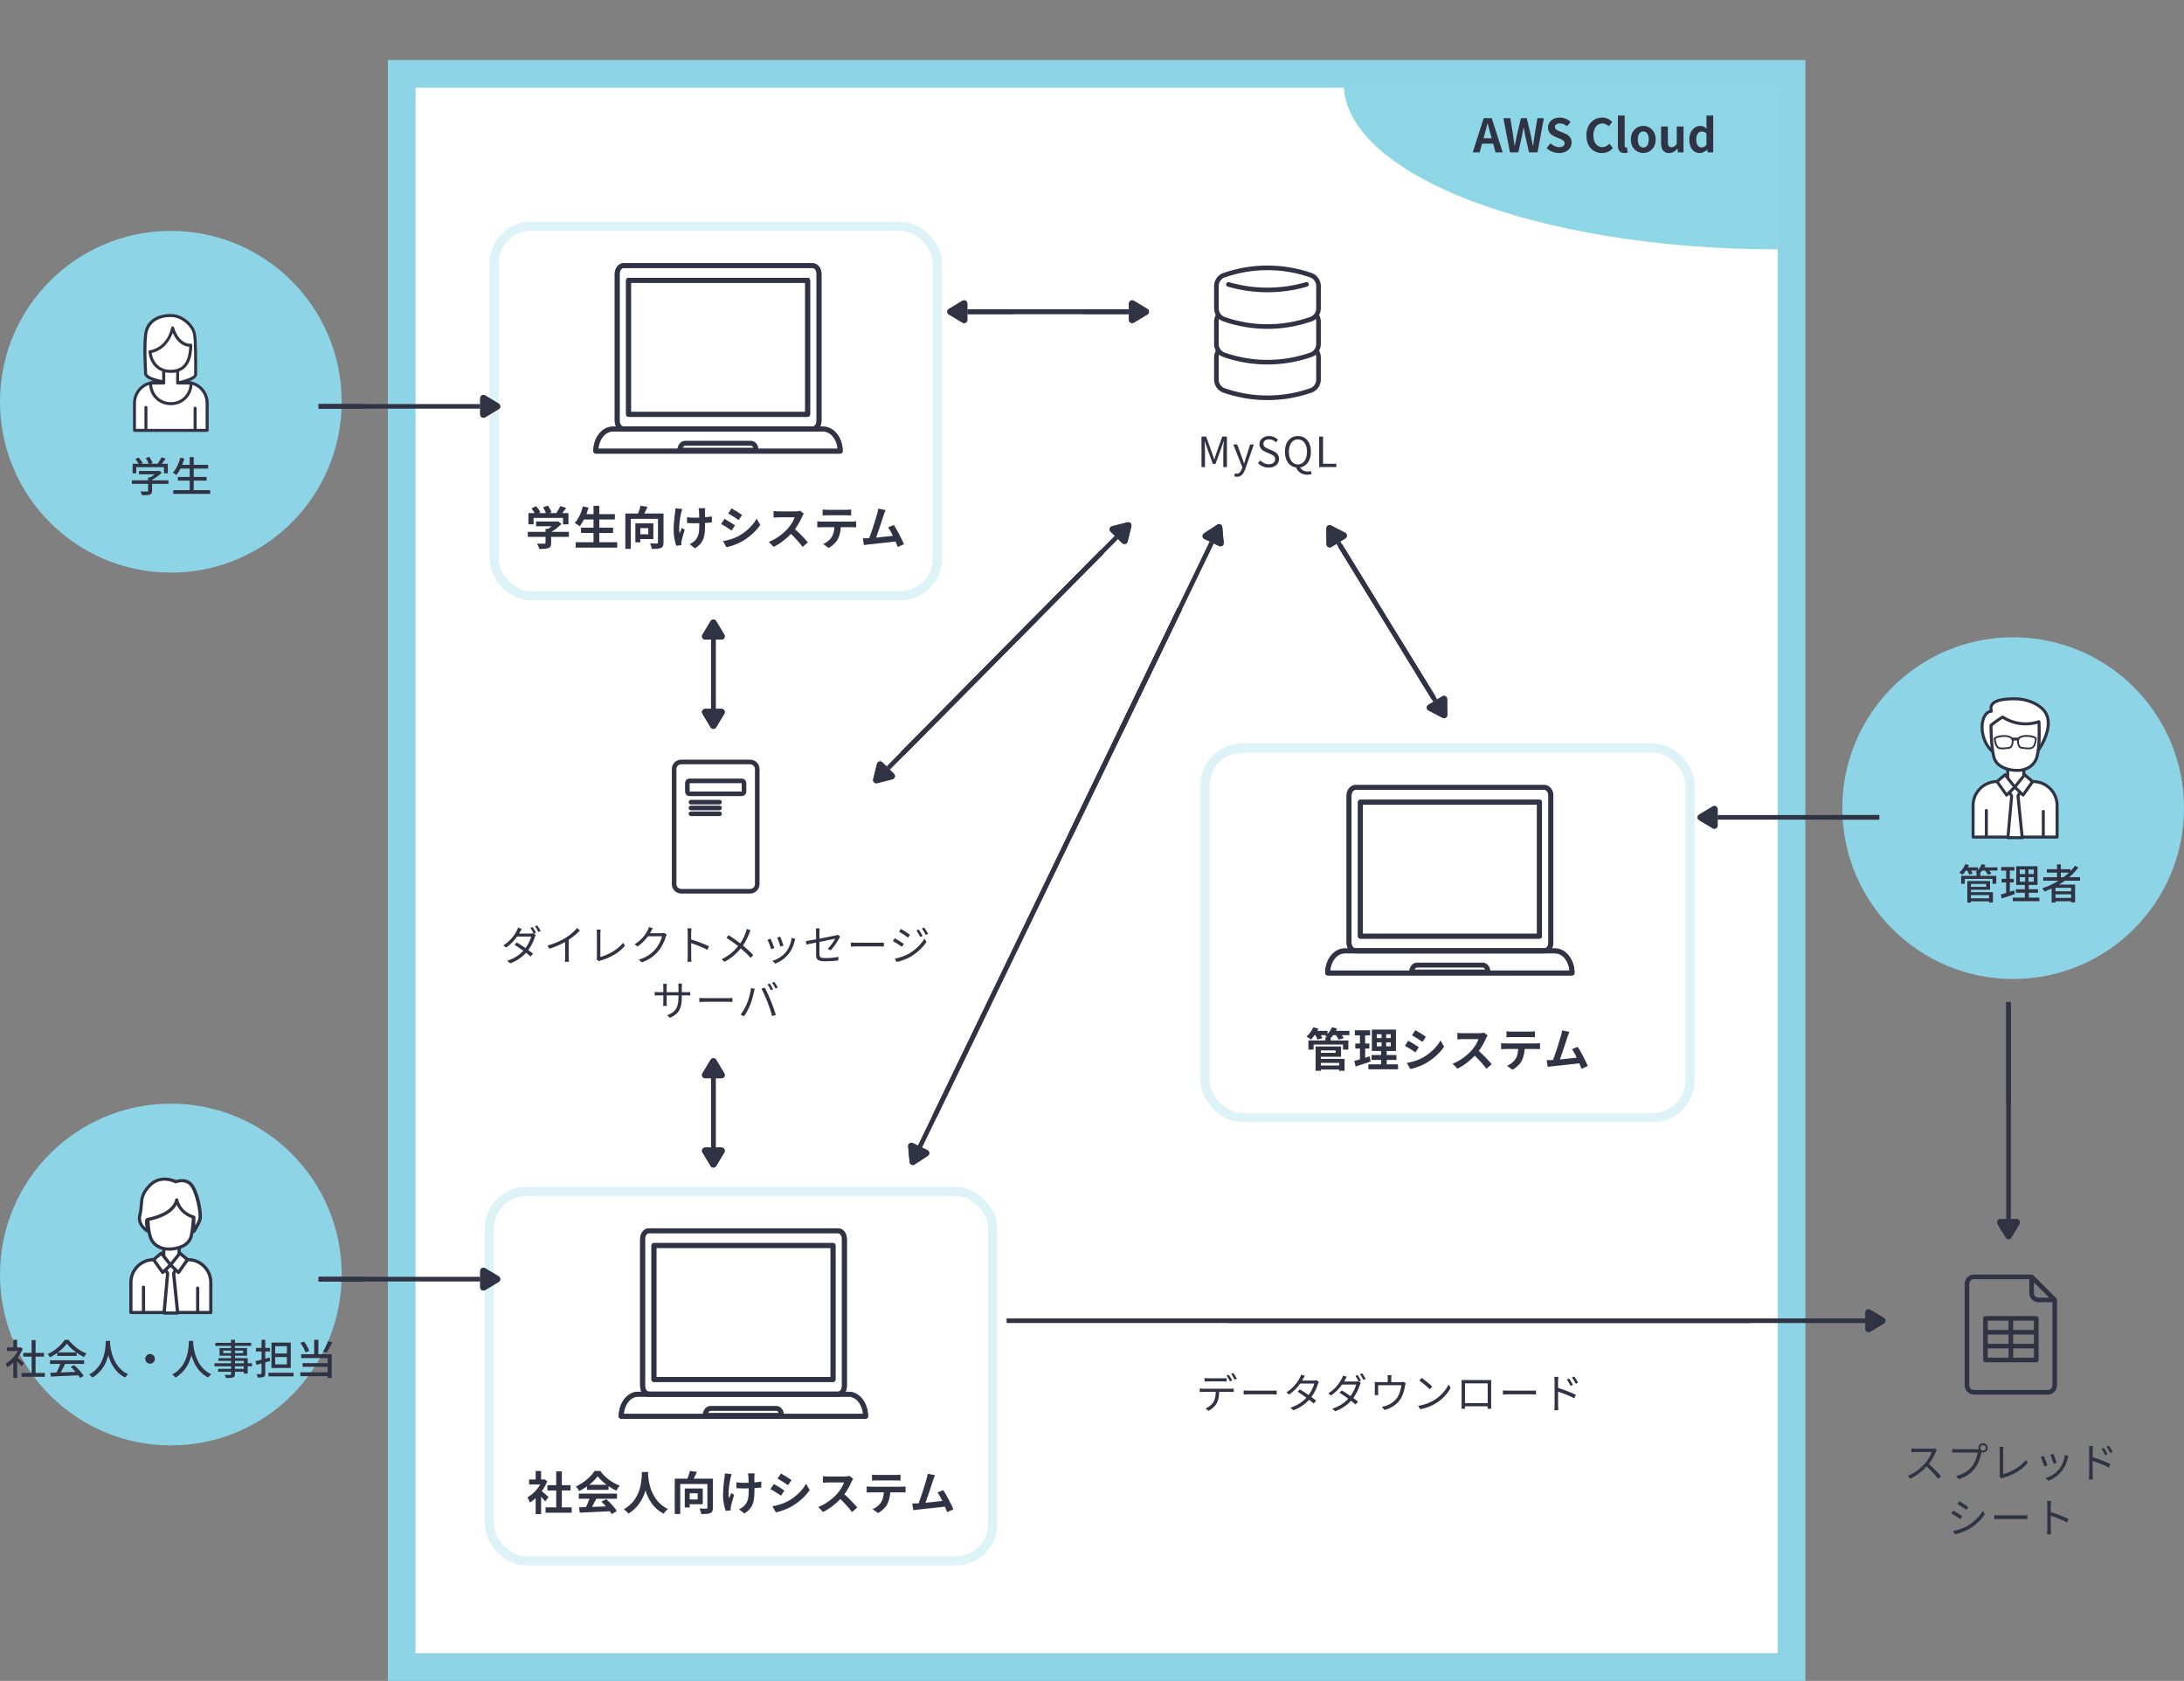 <svg width="473" height="364" viewBox="0 0 473 364" fill="none" xmlns="http://www.w3.org/2000/svg">
<rect x="0" y="0" width="473" height="364" fill="#808080" stroke="none"/>
<rect x="87" y="16" width="301" height="345" fill="white" stroke="#8DD5E6" stroke-width="6"/>
<path d="M385 54C359.037 54 335.552 49.963 318.523 43.457C301.514 36.937 291 27.948 291 18L385 18L385 54Z" fill="#8DD6E5"/>
<circle cx="37" cy="87" r="37" fill="#8DD5E6"/>
<circle cx="37" cy="276" r="37" fill="#8DD5E6"/>
<circle cx="436" cy="175" r="37" fill="#8DD5E6"/>
<rect x="107" y="49" width="96" height="80" rx="8" fill="white"/>
<path d="M174.899 60.705H136.104V89.738H174.899V60.705Z" fill="white"/>
<path d="M177.353 91.136C177.353 92.11 176.739 92.915 175.976 92.915H135.021C134.259 92.915 133.645 92.11 133.645 91.136V59.308C133.645 58.312 134.259 57.529 135.021 57.529H175.976C176.739 57.529 177.353 58.334 177.353 59.308V91.136Z" fill="white"/>
<path d="M163.781 97.489H147.221C147.221 96.663 147.729 95.986 148.364 95.986H162.616C163.251 95.986 163.76 96.663 163.76 97.489H163.781Z" fill="white"/>
<path d="M181.97 97.701H129.029C129.029 95.054 130.681 92.915 132.714 92.915H178.286C180.319 92.915 181.97 95.054 181.97 97.701Z" fill="white"/>
<path d="M174.917 90.268H136.121C135.825 90.268 135.592 90.035 135.592 89.739V60.706C135.592 60.409 135.825 60.176 136.121 60.176H174.917C175.213 60.176 175.446 60.409 175.446 60.706V89.739C175.446 90.035 175.213 90.268 174.917 90.268ZM136.651 89.209H174.387V61.235H136.651V89.209Z" fill="#303344"/>
<path d="M176 93.445H135.045C133.986 93.445 133.139 92.407 133.139 91.136V59.308C133.139 58.038 133.986 57 135.045 57H176C177.059 57 177.906 58.038 177.906 59.308V91.136C177.906 92.407 177.059 93.445 176 93.445ZM135.045 58.038C134.579 58.038 134.197 58.609 134.197 59.287V91.115C134.197 91.793 134.579 92.365 135.045 92.365H176C176.466 92.365 176.847 91.793 176.847 91.115V59.287C176.847 58.609 176.466 58.038 176 58.038H135.045Z" fill="#303344"/>
<path d="M181.971 98.23H129.029C128.733 98.23 128.5 97.997 128.5 97.701C128.5 94.778 130.385 92.385 132.714 92.385H178.286C180.615 92.385 182.5 94.778 182.5 97.701C182.5 97.997 182.267 98.23 181.971 98.23ZM129.58 97.171H181.42C181.229 95.075 179.895 93.444 178.286 93.444H132.714C131.105 93.444 129.771 95.075 129.58 97.171Z" fill="#303344"/>
<path d="M174.917 90.268H136.121C135.825 90.268 135.592 90.035 135.592 89.739V60.706C135.592 60.409 135.825 60.176 136.121 60.176H174.917C175.213 60.176 175.446 60.409 175.446 60.706V89.739C175.446 90.035 175.213 90.268 174.917 90.268ZM136.651 89.209H174.387V61.235H136.651V89.209Z" fill="#303344"/>
<path d="M176 93.445H135.045C133.986 93.445 133.139 92.407 133.139 91.136V59.308C133.139 58.038 133.986 57 135.045 57H176C177.059 57 177.906 58.038 177.906 59.308V91.136C177.906 92.407 177.059 93.445 176 93.445ZM135.045 58.038C134.579 58.038 134.197 58.609 134.197 59.287V91.115C134.197 91.793 134.579 92.365 135.045 92.365H176C176.466 92.365 176.847 91.793 176.847 91.115V59.287C176.847 58.609 176.466 58.038 176 58.038H135.045Z" fill="#303344"/>
<path d="M163.781 98.018H147.221C146.924 98.018 146.691 97.785 146.691 97.489C146.691 96.367 147.454 95.456 148.364 95.456H162.616C163.548 95.456 164.289 96.346 164.289 97.489C164.289 97.785 164.056 98.018 163.76 98.018H163.781ZM147.856 96.96H163.146C163.04 96.706 162.849 96.515 162.637 96.515H148.386C148.195 96.515 147.983 96.684 147.877 96.96H147.856Z" fill="#303344"/>
<path d="M181.971 98.23H129.029C128.733 98.23 128.5 97.997 128.5 97.701C128.5 94.778 130.385 92.385 132.714 92.385H178.286C180.615 92.385 182.5 94.778 182.5 97.701C182.5 97.997 182.267 98.23 181.971 98.23ZM129.58 97.171H181.42C181.229 95.075 179.895 93.444 178.286 93.444H132.714C131.105 93.444 129.771 95.075 129.58 97.171Z" fill="#303344"/>
<path d="M115.561 112.16V113.54H114.441V111.11H115.801C115.621 110.78 115.351 110.39 115.111 110.08L116.121 109.63C116.471 110.02 116.871 110.55 117.031 110.94L116.671 111.11H118.241C118.101 110.72 117.851 110.24 117.611 109.86L118.661 109.48C118.981 109.91 119.311 110.52 119.441 110.92L118.961 111.11H120.471C120.801 110.64 121.141 110.06 121.331 109.59L122.621 109.98C122.351 110.36 122.051 110.76 121.781 111.11H123.111V113.54H121.941V112.16H115.561ZM123.211 115.17V116.26H119.361V117.59C119.361 118.21 119.231 118.52 118.741 118.69C118.271 118.86 117.651 118.88 116.801 118.88C116.721 118.54 116.491 118.04 116.311 117.72C116.951 117.75 117.691 117.75 117.891 117.74C118.101 117.74 118.151 117.7 118.151 117.56V116.26H114.311V115.17H118.151V114.51H118.721C118.981 114.35 119.251 114.16 119.491 113.96H116.101V112.93H120.591L120.851 112.87L121.601 113.45C121.031 114.06 120.251 114.7 119.431 115.17H123.211ZM129.791 117.42H133.671V118.59H124.681V117.42H128.541V115.41H125.831V114.26H128.541V112.5H126.471C126.181 113.05 125.871 113.56 125.541 113.95C125.301 113.76 124.771 113.4 124.471 113.24C125.251 112.4 125.901 111.02 126.241 109.66L127.471 109.93C127.331 110.41 127.171 110.88 127.001 111.34H128.541V109.54H129.791V111.34H133.161V112.5H129.791V114.26H132.781V115.41H129.791V117.42ZM140.411 114.37H138.671V115.7H140.411V114.37ZM141.501 116.74H138.671V117.44H137.601V113.33H141.501V116.74ZM143.701 111.2V117.48C143.701 118.13 143.561 118.47 143.141 118.66C142.721 118.85 142.081 118.87 141.181 118.87C141.141 118.53 140.961 117.99 140.791 117.67C141.381 117.71 142.051 117.7 142.251 117.69C142.441 117.69 142.501 117.64 142.501 117.46V112.36H136.621V118.86H135.431V111.2H138.191C138.401 110.66 138.601 110.03 138.721 109.53L140.231 109.74C140.021 110.24 139.771 110.76 139.531 111.2H143.701ZM152.731 110.05C152.701 110.27 152.691 110.51 152.681 110.73C152.681 110.94 152.681 111.46 152.681 112.01C153.241 111.97 153.771 111.91 154.181 111.83L154.171 113.13C153.771 113.18 153.251 113.22 152.691 113.25C152.691 113.42 152.691 113.57 152.691 113.67C152.691 116.03 152.511 117.48 150.511 118.75L149.361 117.84C149.741 117.67 150.241 117.35 150.521 117.04C151.291 116.24 151.451 115.35 151.451 113.66C151.451 113.56 151.451 113.44 151.451 113.3C151.071 113.31 150.701 113.32 150.331 113.32C149.901 113.32 149.281 113.29 148.791 113.27V112C149.281 112.07 149.771 112.11 150.301 112.11C150.661 112.11 151.051 112.1 151.431 112.09C151.421 111.53 151.411 111.01 151.391 110.74C151.371 110.49 151.321 110.21 151.281 110.05H152.731ZM147.761 110.22C147.671 110.46 147.571 110.82 147.521 111.03C147.271 112.14 146.921 114.24 147.191 115.48C147.321 115.17 147.501 114.69 147.671 114.32L148.291 114.72C148.001 115.58 147.731 116.59 147.611 117.16C147.571 117.31 147.551 117.53 147.551 117.65C147.551 117.75 147.561 117.92 147.571 118.06L146.461 118.17C146.241 117.57 145.891 116.17 145.891 114.93C145.891 113.29 146.091 111.75 146.211 110.94C146.261 110.66 146.271 110.32 146.281 110.07L147.761 110.22ZM158.441 110.08C159.101 110.44 160.201 111.15 160.721 111.51L159.971 112.62C159.411 112.23 158.371 111.55 157.711 111.18L158.441 110.08ZM156.581 117.18C157.701 116.99 158.901 116.66 159.991 116.06C161.691 115.11 163.081 113.74 163.881 112.31L164.651 113.67C163.721 115.05 162.311 116.32 160.671 117.26C159.651 117.84 158.221 118.34 157.331 118.5L156.581 117.18ZM156.901 112.36C157.571 112.72 158.671 113.41 159.181 113.77L158.451 114.89C157.881 114.5 156.841 113.82 156.171 113.47L156.901 112.36ZM174.091 111.22C174.011 111.33 173.831 111.64 173.741 111.84C173.401 112.62 172.841 113.69 172.171 114.59C173.161 115.45 174.371 116.73 174.961 117.45L173.821 118.44C173.171 117.54 172.241 116.52 171.301 115.61C170.241 116.73 168.911 117.77 167.541 118.42L166.511 117.34C168.121 116.74 169.671 115.52 170.611 114.47C171.271 113.72 171.881 112.73 172.101 112.02H168.711C168.291 112.02 167.741 112.08 167.531 112.09V110.67C167.801 110.71 168.411 110.74 168.711 110.74H172.241C172.671 110.74 173.071 110.68 173.271 110.61L174.091 111.22ZM178.161 110.33C178.491 110.38 178.901 110.4 179.231 110.4H183.251C183.591 110.4 183.991 110.38 184.331 110.33V111.62C183.991 111.6 183.601 111.58 183.251 111.58H179.241C178.891 111.58 178.471 111.6 178.161 111.62V110.33ZM177.001 112.89C177.301 112.92 177.651 112.95 177.961 112.95H184.511C184.721 112.95 185.161 112.93 185.421 112.89V114.19C185.171 114.17 184.791 114.16 184.511 114.16H182.101C182.041 115.19 181.821 116.03 181.461 116.73C181.111 117.42 180.341 118.2 179.451 118.65L178.281 117.8C178.991 117.53 179.691 116.95 180.091 116.37C180.501 115.75 180.671 115 180.711 114.16H177.961C177.661 114.16 177.281 114.18 177.001 114.2V112.89ZM191.799 110.46C191.669 110.76 191.519 111.13 191.369 111.57C191.049 112.55 190.239 115.09 189.739 116.43C190.959 116.31 192.379 116.15 193.389 116.03C193.039 115.31 192.669 114.64 192.339 114.2L193.589 113.69C194.299 114.77 195.319 116.73 195.779 117.85L194.429 118.45C194.299 118.11 194.139 117.7 193.949 117.27C192.329 117.46 189.299 117.78 188.039 117.91C187.789 117.94 187.419 117.99 187.099 118.03L186.869 116.57C187.209 116.57 187.639 116.57 187.969 116.56C188.049 116.56 188.149 116.55 188.239 116.55C188.819 115.07 189.679 112.33 189.969 111.29C190.109 110.78 190.169 110.47 190.209 110.13L191.799 110.46Z" fill="#303344"/>
<rect x="107" y="49" width="96" height="80" rx="8" stroke="#8DD6E5" stroke-opacity="0.3" stroke-width="2"/>
<path d="M35.087 82.627C35.087 82.627 31.541 82.057 31.541 80.854C31.541 79.651 31.192 75.794 31.541 72.508C31.89 69.221 34.828 68.251 37.222 68.341C39.615 68.432 41.751 70.567 42.1 72.249C42.449 73.931 42.372 80.155 42.372 81.126C42.372 82.096 38.736 82.898 38.736 82.898" fill="white"/>
<path d="M38.723 83.222C38.568 83.222 38.438 83.119 38.412 82.963C38.373 82.795 38.49 82.614 38.658 82.575C40.431 82.187 42.048 81.488 42.048 81.113V80.57C42.061 78.887 42.1 73.763 41.79 72.301C41.453 70.684 39.37 68.73 37.209 68.652C34.854 68.549 32.188 69.532 31.865 72.534C31.606 74.967 31.735 77.671 31.813 79.47C31.839 80.065 31.865 80.544 31.865 80.841C31.865 81.475 33.819 82.084 35.139 82.304C35.32 82.329 35.436 82.498 35.41 82.679C35.384 82.86 35.216 82.976 35.035 82.951C34.401 82.847 31.205 82.265 31.205 80.854C31.205 80.557 31.179 80.091 31.153 79.509C31.076 77.8 30.933 74.954 31.205 72.469C31.58 69.027 34.556 67.915 37.222 68.005C39.706 68.096 42.01 70.282 42.411 72.172C42.734 73.699 42.695 78.693 42.682 80.583V81.126C42.682 82.239 39.952 82.963 38.788 83.222C38.762 83.222 38.736 83.222 38.723 83.222Z" fill="#303344"/>
<path d="M44.856 93.199V87.285C44.856 84.814 42.85 82.808 40.379 82.808H33.611C31.139 82.808 29.134 84.814 29.134 87.285V93.199H31.618H42.268H44.843H44.856Z" fill="white"/>
<path d="M44.855 93.522H29.133C28.952 93.522 28.81 93.38 28.81 93.198V87.285C28.81 84.645 30.958 82.484 33.61 82.484H40.391C43.03 82.484 45.191 84.632 45.191 87.285V93.198C45.191 93.38 45.049 93.522 44.868 93.522H44.855ZM42.603 92.875H44.531V87.285C44.531 84.995 42.668 83.131 40.378 83.131H33.597C31.307 83.131 29.444 84.995 29.444 87.285V92.875H31.281V88.23C31.281 88.049 31.423 87.906 31.605 87.906C31.786 87.906 31.928 88.049 31.928 88.23V92.875H41.931V88.398C41.931 88.217 42.073 88.074 42.254 88.074C42.435 88.074 42.578 88.217 42.578 88.398V92.875H42.603Z" fill="#303344"/>
<path d="M38.462 82.963V80.323H35.447V82.963H32.601C32.601 85.616 34.567 87.427 37 87.427C39.433 87.427 41.4 85.616 41.4 82.963H38.475H38.462Z" fill="white"/>
<path d="M36.999 87.738C34.308 87.738 32.276 85.68 32.276 82.95C32.276 82.769 32.419 82.626 32.6 82.626H35.123V80.31C35.123 80.129 35.266 79.987 35.447 79.987H38.462C38.643 79.987 38.785 80.129 38.785 80.31V82.626H41.386C41.567 82.626 41.709 82.769 41.709 82.95C41.709 85.68 39.678 87.738 36.986 87.738H36.999ZM32.936 83.273C33.092 85.473 34.787 87.091 36.999 87.091C39.212 87.091 40.907 85.473 41.062 83.273H38.475C38.293 83.273 38.151 83.131 38.151 82.95V80.634H35.783V82.95C35.783 83.131 35.641 83.273 35.46 83.273H32.949H32.936Z" fill="#303344"/>
<path d="M41.322 74.786C41.218 78.072 40.261 80.324 37.039 80.401C34.179 80.479 32.678 78.37 32.497 76.196" fill="white"/>
<path d="M36.897 80.725C33.908 80.725 32.368 78.473 32.174 76.222C32.161 76.041 32.29 75.885 32.471 75.872C32.653 75.859 32.808 75.989 32.821 76.17C32.989 78.137 34.322 80.091 36.897 80.091C36.936 80.091 36.987 80.091 37.026 80.091C39.692 80.026 40.882 78.434 40.999 74.785C40.999 74.604 41.18 74.462 41.335 74.475C41.516 74.475 41.659 74.63 41.646 74.811C41.568 77.309 41.012 80.634 37.052 80.738C37 80.738 36.949 80.738 36.897 80.738V80.725Z" fill="#303344"/>
<path d="M32.496 76.507C32.341 76.507 32.211 76.403 32.172 76.248C32.134 76.067 32.25 75.898 32.431 75.873C36.339 75.135 37.038 71.124 37.064 70.955C37.09 70.8 37.219 70.684 37.374 70.684C37.491 70.684 37.659 70.787 37.698 70.93C37.698 70.968 38.604 74.462 41.321 74.462C41.502 74.462 41.644 74.604 41.644 74.785C41.644 74.967 41.502 75.109 41.321 75.109C39.095 75.109 37.931 73.272 37.413 72.081C36.908 73.492 35.614 75.937 32.548 76.507C32.522 76.507 32.509 76.507 32.483 76.507H32.496Z" fill="#303344"/>
<path d="M29.503 101.167V102.49H28.72V100.429H30.016C29.854 100.105 29.575 99.7 29.314 99.394L30.034 99.07C30.358 99.43 30.718 99.934 30.871 100.276L30.547 100.429H32.212C32.086 100.069 31.825 99.574 31.582 99.196L32.311 98.926C32.617 99.331 32.923 99.898 33.04 100.258L32.599 100.429H34.12C34.435 100.015 34.786 99.448 34.993 99.025L35.875 99.304C35.614 99.691 35.317 100.087 35.038 100.429H36.343V102.49H35.515V101.167H29.503ZM36.478 104.011V104.785H32.932V106.288C32.932 106.747 32.815 106.981 32.446 107.107C32.077 107.224 31.546 107.233 30.763 107.233C30.7 106.999 30.538 106.657 30.412 106.423C31.042 106.45 31.672 106.45 31.852 106.441C32.032 106.432 32.077 106.396 32.077 106.261V104.785H28.567V104.011H32.077V103.39H32.5C32.851 103.201 33.211 102.958 33.517 102.715H30.097V101.986H34.318L34.498 101.941L35.038 102.346C34.498 102.922 33.706 103.498 32.932 103.894V104.011H36.478ZM41.95 106.144H45.514V106.954H37.522V106.144H41.086V104.074H38.521V103.273H41.086V101.473H39.088C38.809 102.013 38.512 102.49 38.197 102.868C38.026 102.724 37.657 102.481 37.432 102.364C38.161 101.599 38.728 100.366 39.061 99.106L39.925 99.304C39.79 99.763 39.628 100.222 39.457 100.654H41.086V98.98H41.95V100.654H45.082V101.473H41.95V103.273H44.749V104.074H41.95V106.144Z" fill="#303344"/>
<rect x="261" y="162" width="105" height="80" rx="8" fill="white"/>
<path d="M333.399 173.705H294.604V202.738H333.399V173.705Z" fill="white"/>
<path d="M335.853 204.136C335.853 205.11 335.239 205.915 334.476 205.915H293.521C292.759 205.915 292.145 205.11 292.145 204.136V172.308C292.145 171.312 292.759 170.529 293.521 170.529H334.476C335.239 170.529 335.853 171.334 335.853 172.308V204.136Z" fill="white"/>
<path d="M322.281 210.489H305.721C305.721 209.663 306.229 208.986 306.864 208.986H321.116C321.751 208.986 322.26 209.663 322.26 210.489H322.281Z" fill="white"/>
<path d="M340.47 210.701H287.529C287.529 208.054 289.181 205.915 291.214 205.915H336.786C338.819 205.915 340.47 208.054 340.47 210.701Z" fill="white"/>
<path d="M333.417 203.268H294.621C294.325 203.268 294.092 203.035 294.092 202.739V173.706C294.092 173.409 294.325 173.176 294.621 173.176H333.417C333.713 173.176 333.946 173.409 333.946 173.706V202.739C333.946 203.035 333.713 203.268 333.417 203.268ZM295.151 202.209H332.887V174.235H295.151V202.209Z" fill="#303344"/>
<path d="M334.5 206.445H293.545C292.486 206.445 291.639 205.407 291.639 204.136V172.308C291.639 171.038 292.486 170 293.545 170H334.5C335.559 170 336.406 171.038 336.406 172.308V204.136C336.406 205.407 335.559 206.445 334.5 206.445ZM293.545 171.038C293.079 171.038 292.697 171.609 292.697 172.287V204.115C292.697 204.793 293.079 205.365 293.545 205.365H334.5C334.966 205.365 335.347 204.793 335.347 204.115V172.287C335.347 171.609 334.966 171.038 334.5 171.038H293.545Z" fill="#303344"/>
<path d="M340.471 211.23H287.529C287.233 211.23 287 210.997 287 210.701C287 207.778 288.885 205.385 291.214 205.385H336.786C339.115 205.385 341 207.778 341 210.701C341 210.997 340.767 211.23 340.471 211.23ZM288.08 210.171H339.92C339.729 208.075 338.395 206.444 336.786 206.444H291.214C289.605 206.444 288.271 208.075 288.08 210.171Z" fill="#303344"/>
<path d="M333.417 203.268H294.621C294.325 203.268 294.092 203.035 294.092 202.739V173.706C294.092 173.409 294.325 173.176 294.621 173.176H333.417C333.713 173.176 333.946 173.409 333.946 173.706V202.739C333.946 203.035 333.713 203.268 333.417 203.268ZM295.151 202.209H332.887V174.235H295.151V202.209Z" fill="#303344"/>
<path d="M334.5 206.445H293.545C292.486 206.445 291.639 205.407 291.639 204.136V172.308C291.639 171.038 292.486 170 293.545 170H334.5C335.559 170 336.406 171.038 336.406 172.308V204.136C336.406 205.407 335.559 206.445 334.5 206.445ZM293.545 171.038C293.079 171.038 292.697 171.609 292.697 172.287V204.115C292.697 204.793 293.079 205.365 293.545 205.365H334.5C334.966 205.365 335.347 204.793 335.347 204.115V172.287C335.347 171.609 334.966 171.038 334.5 171.038H293.545Z" fill="#303344"/>
<path d="M322.281 211.018H305.721C305.424 211.018 305.191 210.785 305.191 210.489C305.191 209.367 305.954 208.456 306.864 208.456H321.116C322.048 208.456 322.789 209.345 322.789 210.489C322.789 210.785 322.556 211.018 322.26 211.018H322.281ZM306.356 209.96H321.646C321.54 209.705 321.349 209.515 321.137 209.515H306.886C306.695 209.515 306.483 209.684 306.377 209.96H306.356Z" fill="#303344"/>
<path d="M340.471 211.23H287.529C287.233 211.23 287 210.997 287 210.701C287 207.778 288.885 205.385 291.214 205.385H336.786C339.115 205.385 341 207.778 341 210.701C341 210.997 340.767 211.23 340.471 211.23ZM288.08 210.171H339.92C339.729 208.075 338.395 206.444 336.786 206.444H291.214C289.605 206.444 288.271 208.075 288.08 210.171Z" fill="#303344"/>
<path d="M290.021 230.17H286.061V230.73H290.021V230.17ZM289.261 227.47H286.061V227.99H289.261V227.47ZM286.061 228.84V229.3H291.201V231.88H290.021V231.61H286.061V231.88H284.921V226.61H290.441V228.84H286.061ZM292.251 223.23V224.16H290.601C290.771 224.4 290.931 224.64 291.021 224.83L289.921 225.14C289.811 224.88 289.561 224.49 289.321 224.16H288.741C288.561 224.39 288.371 224.59 288.191 224.77V225.31H292.021V227.29H290.861V226.2H284.491V227.29H283.371V225.31H287.051V224.61H287.491C287.311 224.51 287.121 224.42 286.991 224.36C287.071 224.3 287.161 224.23 287.241 224.16H286.071C286.211 224.4 286.331 224.64 286.401 224.82L285.331 225.12C285.251 224.87 285.071 224.49 284.871 224.16H284.711C284.451 224.53 284.171 224.86 283.911 225.12C283.681 224.93 283.211 224.61 282.941 224.48C283.541 223.98 284.111 223.21 284.411 222.45L285.521 222.75C285.451 222.91 285.371 223.07 285.291 223.23H287.511V223.9C287.911 223.49 288.251 222.97 288.461 222.45L289.591 222.72C289.521 222.89 289.441 223.06 289.351 223.23H292.251ZM296.641 228.75L296.841 229.87C295.741 230.26 294.541 230.64 293.581 230.95L293.311 229.74C293.661 229.65 294.071 229.54 294.531 229.41V227.06H293.521V225.97H294.531V224.21H293.431V223.1H296.731V224.21H295.661V225.97H296.561V227.06H295.661V229.06C295.991 228.96 296.321 228.86 296.641 228.75ZM298.181 225.73V226.59H299.211V225.73H298.181ZM298.181 223.96V224.8H299.211V223.96H298.181ZM301.201 224.8V223.96H300.211V224.8H301.201ZM301.201 226.59V225.73H300.211V226.59H301.201ZM300.321 230.48H302.781V231.56H296.351V230.48H299.111V229.53H297.041V228.46H299.111V227.6H297.111V222.95H302.331V227.6H300.321V228.46H302.441V229.53H300.321V230.48ZM306.541 223.08C307.201 223.44 308.301 224.15 308.821 224.51L308.071 225.62C307.511 225.23 306.471 224.55 305.811 224.18L306.541 223.08ZM304.681 230.18C305.801 229.99 307.001 229.66 308.091 229.06C309.791 228.11 311.181 226.74 311.981 225.31L312.751 226.67C311.821 228.05 310.411 229.32 308.771 230.26C307.751 230.84 306.321 231.34 305.431 231.5L304.681 230.18ZM305.001 225.36C305.671 225.72 306.771 226.41 307.281 226.77L306.551 227.89C305.981 227.5 304.941 226.82 304.271 226.47L305.001 225.36ZM322.191 224.22C322.111 224.33 321.931 224.64 321.841 224.84C321.501 225.62 320.941 226.69 320.271 227.59C321.261 228.45 322.471 229.73 323.061 230.45L321.921 231.44C321.271 230.54 320.341 229.52 319.401 228.61C318.341 229.73 317.011 230.77 315.641 231.42L314.611 230.34C316.221 229.74 317.771 228.52 318.711 227.47C319.371 226.72 319.981 225.73 320.201 225.02H316.811C316.391 225.02 315.841 225.08 315.631 225.09V223.67C315.901 223.71 316.511 223.74 316.811 223.74H320.341C320.771 223.74 321.171 223.68 321.371 223.61L322.191 224.22ZM326.261 223.33C326.591 223.38 327.001 223.4 327.331 223.4H331.351C331.691 223.4 332.091 223.38 332.431 223.33V224.62C332.091 224.6 331.701 224.58 331.351 224.58H327.341C326.991 224.58 326.571 224.6 326.261 224.62V223.33ZM325.101 225.89C325.401 225.92 325.751 225.95 326.061 225.95H332.611C332.821 225.95 333.261 225.93 333.521 225.89V227.19C333.271 227.17 332.891 227.16 332.611 227.16H330.201C330.141 228.19 329.921 229.03 329.561 229.73C329.211 230.42 328.441 231.2 327.551 231.65L326.381 230.8C327.091 230.53 327.791 229.95 328.191 229.37C328.601 228.75 328.771 228 328.811 227.16H326.061C325.761 227.16 325.381 227.18 325.101 227.2V225.89ZM339.899 223.46C339.769 223.76 339.619 224.13 339.469 224.57C339.149 225.55 338.339 228.09 337.839 229.43C339.059 229.31 340.479 229.15 341.489 229.03C341.139 228.31 340.769 227.64 340.439 227.2L341.689 226.69C342.399 227.77 343.419 229.73 343.879 230.85L342.529 231.45C342.399 231.11 342.239 230.7 342.049 230.27C340.429 230.46 337.399 230.78 336.139 230.91C335.889 230.94 335.519 230.99 335.199 231.03L334.969 229.57C335.309 229.57 335.739 229.57 336.069 229.56C336.149 229.56 336.249 229.55 336.339 229.55C336.919 228.07 337.779 225.33 338.069 224.29C338.209 223.78 338.269 223.47 338.309 223.13L339.899 223.46Z" fill="#303344"/>
<rect x="261" y="162" width="105" height="80" rx="8" stroke="#8DD6E5" stroke-opacity="0.3" stroke-width="2"/>
<rect x="106" y="258" width="109" height="80" rx="8" fill="white"/>
<path d="M180.399 269.705H141.604V298.738H180.399V269.705Z" fill="white"/>
<path d="M182.853 300.136C182.853 301.11 182.239 301.915 181.476 301.915H140.521C139.759 301.915 139.145 301.11 139.145 300.136V268.308C139.145 267.312 139.759 266.529 140.521 266.529H181.476C182.239 266.529 182.853 267.334 182.853 268.308V300.136Z" fill="white"/>
<path d="M169.281 306.489H152.721C152.721 305.663 153.229 304.986 153.864 304.986H168.116C168.751 304.986 169.26 305.663 169.26 306.489H169.281Z" fill="white"/>
<path d="M187.47 306.701H134.529C134.529 304.054 136.181 301.915 138.214 301.915H183.786C185.819 301.915 187.47 304.054 187.47 306.701Z" fill="white"/>
<path d="M180.417 299.268H141.621C141.325 299.268 141.092 299.035 141.092 298.739V269.706C141.092 269.409 141.325 269.176 141.621 269.176H180.417C180.713 269.176 180.946 269.409 180.946 269.706V298.739C180.946 299.035 180.713 299.268 180.417 299.268ZM142.151 298.209H179.887V270.235H142.151V298.209Z" fill="#303344"/>
<path d="M181.5 302.445H140.545C139.486 302.445 138.639 301.407 138.639 300.136V268.308C138.639 267.038 139.486 266 140.545 266H181.5C182.559 266 183.406 267.038 183.406 268.308V300.136C183.406 301.407 182.559 302.445 181.5 302.445ZM140.545 267.038C140.079 267.038 139.697 267.609 139.697 268.287V300.115C139.697 300.793 140.079 301.365 140.545 301.365H181.5C181.966 301.365 182.347 300.793 182.347 300.115V268.287C182.347 267.609 181.966 267.038 181.5 267.038H140.545Z" fill="#303344"/>
<path d="M187.471 307.23H134.529C134.233 307.23 134 306.997 134 306.701C134 303.778 135.885 301.385 138.214 301.385H183.786C186.115 301.385 188 303.778 188 306.701C188 306.997 187.767 307.23 187.471 307.23ZM135.08 306.171H186.92C186.729 304.075 185.395 302.444 183.786 302.444H138.214C136.605 302.444 135.271 304.075 135.08 306.171Z" fill="#303344"/>
<path d="M180.417 299.268H141.621C141.325 299.268 141.092 299.035 141.092 298.739V269.706C141.092 269.409 141.325 269.176 141.621 269.176H180.417C180.713 269.176 180.946 269.409 180.946 269.706V298.739C180.946 299.035 180.713 299.268 180.417 299.268ZM142.151 298.209H179.887V270.235H142.151V298.209Z" fill="#303344"/>
<path d="M181.5 302.445H140.545C139.486 302.445 138.639 301.407 138.639 300.136V268.308C138.639 267.038 139.486 266 140.545 266H181.5C182.559 266 183.406 267.038 183.406 268.308V300.136C183.406 301.407 182.559 302.445 181.5 302.445ZM140.545 267.038C140.079 267.038 139.697 267.609 139.697 268.287V300.115C139.697 300.793 140.079 301.365 140.545 301.365H181.5C181.966 301.365 182.347 300.793 182.347 300.115V268.287C182.347 267.609 181.966 267.038 181.5 267.038H140.545Z" fill="#303344"/>
<path d="M169.281 307.018H152.721C152.424 307.018 152.191 306.785 152.191 306.489C152.191 305.367 152.954 304.456 153.864 304.456H168.116C169.048 304.456 169.789 305.345 169.789 306.489C169.789 306.785 169.556 307.018 169.26 307.018H169.281ZM153.356 305.96H168.646C168.54 305.705 168.349 305.515 168.137 305.515H153.886C153.695 305.515 153.483 305.684 153.377 305.96H153.356Z" fill="#303344"/>
<path d="M187.471 307.23H134.529C134.233 307.23 134 306.997 134 306.701C134 303.778 135.885 301.385 138.214 301.385H183.786C186.115 301.385 188 303.778 188 306.701C188 306.997 187.767 307.23 187.471 307.23ZM135.08 306.171H186.92C186.729 304.075 185.395 302.444 183.786 302.444H138.214C136.605 302.444 135.271 304.075 135.08 306.171Z" fill="#303344"/>
<path d="M118.801 324.18L118.081 325.15C117.871 324.87 117.531 324.47 117.191 324.1V327.87H116.011V324.42C115.611 324.79 115.191 325.12 114.771 325.38C114.671 325.06 114.391 324.48 114.211 324.25C115.301 323.66 116.351 322.61 117.001 321.46H114.591V320.38H116.011V318.54H117.191V320.38H117.641L117.851 320.33L118.521 320.76C118.221 321.52 117.821 322.24 117.341 322.9C117.821 323.29 118.591 323.98 118.801 324.18ZM121.681 326.42H123.811V327.58H118.151V326.42H120.461V322.76H118.561V321.61H120.461V318.62H121.681V321.61H123.571V322.76H121.681V326.42ZM127.611 321.53H131.361C130.591 320.95 129.901 320.3 129.441 319.68C129.011 320.29 128.371 320.94 127.611 321.53ZM127.121 322.62V321.89C126.591 322.27 126.011 322.61 125.431 322.89C125.291 322.6 124.981 322.15 124.731 321.89C126.431 321.14 128.021 319.72 128.771 318.54H130.011C131.071 320.01 132.661 321.15 134.241 321.71C133.941 322.02 133.681 322.45 133.471 322.8C132.921 322.54 132.341 322.21 131.791 321.83V322.62H127.121ZM125.351 324.55V323.45H133.621V324.55H129.141C128.851 325.14 128.521 325.76 128.221 326.32C129.181 326.29 130.211 326.25 131.231 326.21C130.921 325.85 130.581 325.49 130.251 325.19L131.301 324.64C132.191 325.42 133.121 326.46 133.591 327.21L132.481 327.88C132.381 327.69 132.241 327.48 132.081 327.26C129.731 327.39 127.261 327.49 125.561 327.57L125.401 326.41L126.911 326.36C127.181 325.8 127.461 325.14 127.671 324.55H125.351ZM139.021 318.76H140.381C140.371 318.92 140.361 319.12 140.351 319.33C140.431 320.71 140.931 325.02 144.661 326.77C144.291 327.05 143.931 327.46 143.741 327.78C141.481 326.66 140.361 324.6 139.801 322.76C139.261 324.56 138.211 326.49 136.101 327.78C135.891 327.47 135.501 327.11 135.101 326.83C139.091 324.62 138.951 320.08 139.021 318.76ZM151.111 323.37H149.371V324.7H151.111V323.37ZM152.201 325.74H149.371V326.44H148.301V322.33H152.201V325.74ZM154.401 320.2V326.48C154.401 327.13 154.261 327.47 153.841 327.66C153.421 327.85 152.781 327.87 151.881 327.87C151.841 327.53 151.661 326.99 151.491 326.67C152.081 326.71 152.751 326.7 152.951 326.69C153.141 326.69 153.201 326.64 153.201 326.46V321.36H147.321V327.86H146.131V320.2H148.891C149.101 319.66 149.301 319.03 149.421 318.53L150.931 318.74C150.721 319.24 150.471 319.76 150.231 320.2H154.401ZM163.431 319.05C163.401 319.27 163.391 319.51 163.381 319.73C163.381 319.94 163.381 320.46 163.381 321.01C163.941 320.97 164.471 320.91 164.881 320.83L164.871 322.13C164.471 322.18 163.951 322.22 163.391 322.25C163.391 322.42 163.391 322.57 163.391 322.67C163.391 325.03 163.211 326.48 161.211 327.75L160.061 326.84C160.441 326.67 160.941 326.35 161.221 326.04C161.991 325.24 162.151 324.35 162.151 322.66C162.151 322.56 162.151 322.44 162.151 322.3C161.771 322.31 161.401 322.32 161.031 322.32C160.601 322.32 159.981 322.29 159.491 322.27V321C159.981 321.07 160.471 321.11 161.001 321.11C161.361 321.11 161.751 321.1 162.131 321.09C162.121 320.53 162.111 320.01 162.091 319.74C162.071 319.49 162.021 319.21 161.981 319.05H163.431ZM158.461 319.22C158.371 319.46 158.271 319.82 158.221 320.03C157.971 321.14 157.621 323.24 157.891 324.48C158.021 324.17 158.201 323.69 158.371 323.32L158.991 323.72C158.701 324.58 158.431 325.59 158.311 326.16C158.271 326.31 158.251 326.53 158.251 326.65C158.251 326.75 158.261 326.92 158.271 327.06L157.161 327.17C156.941 326.57 156.591 325.17 156.591 323.93C156.591 322.29 156.791 320.75 156.911 319.94C156.961 319.66 156.971 319.32 156.981 319.07L158.461 319.22ZM169.141 319.08C169.801 319.44 170.901 320.15 171.421 320.51L170.671 321.62C170.111 321.23 169.071 320.55 168.411 320.18L169.141 319.08ZM167.281 326.18C168.401 325.99 169.601 325.66 170.691 325.06C172.391 324.11 173.781 322.74 174.581 321.31L175.351 322.67C174.421 324.05 173.011 325.32 171.371 326.26C170.351 326.84 168.921 327.34 168.031 327.5L167.281 326.18ZM167.601 321.36C168.271 321.72 169.371 322.41 169.881 322.77L169.151 323.89C168.581 323.5 167.541 322.82 166.871 322.47L167.601 321.36ZM184.791 320.22C184.711 320.33 184.531 320.64 184.441 320.84C184.101 321.62 183.541 322.69 182.871 323.59C183.861 324.45 185.071 325.73 185.661 326.45L184.521 327.44C183.871 326.54 182.941 325.52 182.001 324.61C180.941 325.73 179.611 326.77 178.241 327.42L177.211 326.34C178.821 325.74 180.371 324.52 181.311 323.47C181.971 322.72 182.581 321.73 182.801 321.02H179.411C178.991 321.02 178.441 321.08 178.231 321.09V319.67C178.501 319.71 179.111 319.74 179.411 319.74H182.941C183.371 319.74 183.771 319.68 183.971 319.61L184.791 320.22ZM188.861 319.33C189.191 319.38 189.601 319.4 189.931 319.4H193.951C194.291 319.4 194.691 319.38 195.031 319.33V320.62C194.691 320.6 194.301 320.58 193.951 320.58H189.941C189.591 320.58 189.171 320.6 188.861 320.62V319.33ZM187.701 321.89C188.001 321.92 188.351 321.95 188.661 321.95H195.211C195.421 321.95 195.861 321.93 196.121 321.89V323.19C195.871 323.17 195.491 323.16 195.211 323.16H192.801C192.741 324.19 192.521 325.03 192.161 325.73C191.811 326.42 191.041 327.2 190.151 327.65L188.981 326.8C189.691 326.53 190.391 325.95 190.791 325.37C191.201 324.75 191.371 324 191.411 323.16H188.661C188.361 323.16 187.981 323.18 187.701 323.2V321.89ZM202.499 319.46C202.369 319.76 202.219 320.13 202.069 320.57C201.749 321.55 200.939 324.09 200.439 325.43C201.659 325.31 203.079 325.15 204.089 325.03C203.739 324.31 203.369 323.64 203.039 323.2L204.289 322.69C204.999 323.77 206.019 325.73 206.479 326.85L205.129 327.45C204.999 327.11 204.839 326.7 204.649 326.27C203.029 326.46 199.999 326.78 198.739 326.91C198.489 326.94 198.119 326.99 197.799 327.03L197.569 325.57C197.909 325.57 198.339 325.57 198.669 325.56C198.749 325.56 198.849 325.55 198.939 325.55C199.519 324.07 200.379 321.33 200.669 320.29C200.809 319.78 200.869 319.47 200.909 319.13L202.499 319.46Z" fill="#303344"/>
<rect x="106" y="258" width="109" height="80" rx="8" stroke="#8DD6E5" stroke-opacity="0.3" stroke-width="2"/>
<path d="M321.52 29.14L321.3 29.95H323.06L322.84 29.14C322.61 28.37 322.41 27.52 322.2 26.72H322.15C321.96 27.53 321.74 28.37 321.52 29.14ZM318.96 33L321.33 25.59H323.07L325.45 33H323.9L323.38 31.1H320.98L320.46 33H318.96ZM327.016 33L325.596 25.59H327.096L327.686 29.21C327.796 29.99 327.916 30.77 328.026 31.57H328.066C328.216 30.77 328.376 29.98 328.536 29.21L329.396 25.59H330.666L331.516 29.21C331.676 29.97 331.826 30.77 331.986 31.57H332.036C332.146 30.77 332.256 29.98 332.366 29.21L332.956 25.59H334.356L332.986 33H331.146L330.316 29.34C330.196 28.76 330.086 28.19 329.996 27.62H329.956C329.856 28.19 329.756 28.76 329.636 29.34L328.826 33H327.016ZM337.647 33.14C336.657 33.14 335.667 32.75 334.947 32.06L335.797 31.04C336.327 31.53 337.027 31.86 337.677 31.86C338.447 31.86 338.857 31.53 338.857 31.01C338.857 30.46 338.407 30.29 337.747 30.01L336.757 29.59C336.007 29.28 335.257 28.68 335.257 27.6C335.257 26.39 336.317 25.46 337.817 25.46C338.677 25.46 339.537 25.8 340.137 26.41L339.387 27.34C338.917 26.95 338.427 26.73 337.817 26.73C337.167 26.73 336.757 27.02 336.757 27.51C336.757 28.04 337.277 28.23 337.907 28.48L338.877 28.89C339.777 29.26 340.367 29.83 340.367 30.9C340.367 32.11 339.357 33.14 337.647 33.14ZM346.963 33.14C345.093 33.14 343.573 31.8 343.573 29.33C343.573 26.89 345.143 25.46 347.013 25.46C347.953 25.46 348.703 25.91 349.183 26.41L348.413 27.35C348.033 26.99 347.603 26.73 347.043 26.73C345.923 26.73 345.083 27.69 345.083 29.28C345.083 30.89 345.843 31.86 347.013 31.86C347.653 31.86 348.143 31.56 348.543 31.13L349.323 32.05C348.713 32.76 347.923 33.14 346.963 33.14ZM351.775 33.14C350.755 33.14 350.395 32.47 350.395 31.43V25.02H351.865V31.49C351.865 31.83 352.015 31.94 352.155 31.94C352.215 31.94 352.255 31.94 352.355 31.92L352.535 33.01C352.365 33.08 352.125 33.14 351.775 33.14ZM355.89 33.14C354.49 33.14 353.2 32.06 353.2 30.2C353.2 28.34 354.49 27.26 355.89 27.26C357.29 27.26 358.58 28.34 358.58 30.2C358.58 32.06 357.29 33.14 355.89 33.14ZM355.89 31.94C356.65 31.94 357.08 31.26 357.08 30.2C357.08 29.15 356.65 28.46 355.89 28.46C355.13 28.46 354.7 29.15 354.7 30.2C354.7 31.26 355.13 31.94 355.89 31.94ZM361.48 33.14C360.27 33.14 359.75 32.3 359.75 30.9V27.4H361.22V30.71C361.22 31.57 361.46 31.88 362 31.88C362.46 31.88 362.76 31.68 363.14 31.18V27.4H364.61V33H363.41L363.3 32.2H363.26C362.78 32.77 362.24 33.14 361.48 33.14ZM368.147 33.14C366.757 33.14 365.857 32.04 365.857 30.2C365.857 28.38 366.997 27.26 368.207 27.26C368.837 27.26 369.227 27.5 369.627 27.87L369.577 26.99V25.02H371.037V33H369.847L369.737 32.42H369.697C369.287 32.82 368.727 33.14 368.147 33.14ZM368.527 31.93C368.917 31.93 369.247 31.77 369.577 31.35V28.89C369.237 28.58 368.877 28.47 368.527 28.47C367.897 28.47 367.367 29.07 367.367 30.19C367.367 31.35 367.787 31.93 368.527 31.93Z" fill="#303344"/>
<path fill-rule="evenodd" clip-rule="evenodd" d="M284.062 84.496C277.872 86.694 271.128 86.694 264.938 84.496C264.514 84.31 264.149 84.008 263.885 83.624C263.621 83.24 263.467 82.788 263.441 82.321V77.274C263.467 76.807 263.621 76.356 263.885 75.972C264.149 75.588 264.514 75.286 264.938 75.1C271.128 72.902 277.872 72.902 284.062 75.1C284.486 75.287 284.85 75.589 285.114 75.973C285.378 76.357 285.532 76.807 285.559 77.274V82.344C285.528 82.807 285.372 83.253 285.108 83.632C284.844 84.012 284.482 84.311 284.062 84.496Z" fill="white"/>
<path d="M284.062 84.496C277.872 86.694 271.128 86.694 264.938 84.496C264.514 84.31 264.149 84.008 263.885 83.624C263.621 83.24 263.467 82.788 263.441 82.321V77.274C263.467 76.807 263.621 76.356 263.885 75.972C264.149 75.588 264.514 75.286 264.938 75.1C271.128 72.902 277.872 72.902 284.062 75.1C284.486 75.287 284.85 75.589 285.114 75.973C285.378 76.357 285.532 76.807 285.559 77.274V82.344C285.528 82.807 285.372 83.253 285.108 83.632C284.844 84.012 284.482 84.311 284.062 84.496V84.496Z" stroke="#303344" stroke-linecap="round" stroke-linejoin="round"/>
<path fill-rule="evenodd" clip-rule="evenodd" d="M284.062 76.781C277.872 78.979 271.128 78.979 264.938 76.781C264.514 76.595 264.149 76.293 263.885 75.909C263.621 75.525 263.467 75.074 263.441 74.606V69.537C263.467 69.07 263.621 68.619 263.885 68.235C264.149 67.85 264.514 67.549 264.938 67.362C271.128 65.164 277.872 65.164 284.062 67.362C284.486 67.549 284.85 67.851 285.114 68.235C285.378 68.619 285.532 69.07 285.559 69.537V74.606C285.532 75.074 285.378 75.524 285.114 75.908C284.85 76.292 284.486 76.594 284.062 76.781Z" fill="white"/>
<path d="M284.062 76.781C277.872 78.979 271.128 78.979 264.938 76.781C264.514 76.595 264.149 76.293 263.885 75.909C263.621 75.525 263.467 75.074 263.441 74.606V69.537C263.467 69.07 263.621 68.619 263.885 68.235C264.149 67.85 264.514 67.549 264.938 67.362C271.128 65.164 277.872 65.164 284.062 67.362C284.486 67.549 284.85 67.851 285.114 68.235C285.378 68.619 285.532 69.07 285.559 69.537V74.606C285.532 75.074 285.378 75.524 285.114 75.908C284.85 76.292 284.486 76.594 284.062 76.781V76.781Z" stroke="#303344" stroke-linecap="round" stroke-linejoin="round"/>
<path fill-rule="evenodd" clip-rule="evenodd" d="M284.062 69.067C277.872 71.265 271.128 71.265 264.938 69.067C264.514 68.881 264.149 68.579 263.885 68.195C263.621 67.811 263.467 67.36 263.441 66.893V61.823C263.467 61.356 263.621 60.905 263.885 60.521C264.149 60.137 264.514 59.835 264.938 59.648C271.128 57.45 277.872 57.45 284.062 59.648C284.486 59.835 284.85 60.138 285.114 60.522C285.378 60.905 285.532 61.356 285.559 61.823V66.893C285.532 67.36 285.378 67.81 285.114 68.194C284.85 68.578 284.486 68.88 284.062 69.067Z" fill="white"/>
<path d="M284.062 69.067C277.872 71.265 271.128 71.265 264.938 69.067C264.514 68.881 264.149 68.579 263.885 68.195C263.621 67.811 263.467 67.36 263.441 66.893V61.823C263.467 61.356 263.621 60.905 263.885 60.521C264.149 60.137 264.514 59.835 264.938 59.648C271.128 57.45 277.872 57.45 284.062 59.648C284.486 59.835 284.85 60.138 285.114 60.522C285.378 60.905 285.532 61.356 285.559 61.823V66.893C285.532 67.36 285.378 67.81 285.114 68.194C284.85 68.578 284.486 68.88 284.062 69.067V69.067Z" stroke="#303344" stroke-linecap="round" stroke-linejoin="round"/>
<path d="M282.954 61.588C277.429 63.192 271.57 63.192 266.045 61.588" stroke="#303344" stroke-linecap="round" stroke-linejoin="round"/>
<path d="M260.213 101.144V94.538H261.221L262.49 98.075C262.643 98.534 262.796 98.993 262.958 99.452H263.003C263.156 98.993 263.3 98.534 263.453 98.075L264.713 94.538H265.721V101.144H264.938V97.49C264.938 96.923 265.001 96.122 265.046 95.546H265.01L264.488 97.049L263.237 100.478H262.679L261.428 97.049L260.906 95.546H260.87C260.906 96.122 260.969 96.923 260.969 97.49V101.144H260.213ZM267.886 103.25C267.652 103.25 267.463 103.214 267.31 103.151L267.472 102.494C267.571 102.53 267.715 102.575 267.841 102.575C268.399 102.575 268.75 102.125 268.948 101.522L269.056 101.153L267.094 96.257H267.949L268.948 98.975C269.092 99.398 269.263 99.902 269.416 100.343H269.461C269.596 99.902 269.74 99.407 269.875 98.975L270.748 96.257H271.549L269.704 101.549C269.371 102.512 268.858 103.25 267.886 103.25ZM274.766 101.261C273.83 101.261 273.029 100.883 272.453 100.28L272.957 99.713C273.425 100.208 274.091 100.532 274.775 100.532C275.639 100.532 276.161 100.1 276.161 99.452C276.161 98.777 275.684 98.561 275.063 98.282L274.109 97.868C273.497 97.607 272.768 97.139 272.768 96.176C272.768 95.159 273.65 94.421 274.847 94.421C275.63 94.421 276.323 94.754 276.791 95.24L276.35 95.771C275.945 95.393 275.459 95.15 274.847 95.15C274.1 95.15 273.614 95.528 273.614 96.122C273.614 96.761 274.19 97.004 274.703 97.22L275.648 97.625C276.413 97.958 277.007 98.408 277.007 99.389C277.007 100.433 276.143 101.261 274.766 101.261ZM281.099 100.577C282.278 100.577 283.061 99.506 283.061 97.823C283.061 96.167 282.278 95.15 281.099 95.15C279.911 95.15 279.137 96.167 279.137 97.823C279.137 99.506 279.911 100.577 281.099 100.577ZM283.115 102.8C281.9 102.8 281.063 102.143 280.694 101.234C279.254 101.036 278.282 99.758 278.282 97.823C278.282 95.708 279.443 94.421 281.099 94.421C282.755 94.421 283.916 95.708 283.916 97.823C283.916 99.722 282.98 100.982 281.585 101.225C281.882 101.81 282.494 102.107 283.205 102.107C283.502 102.107 283.727 102.062 283.898 102.008L284.06 102.656C283.862 102.728 283.511 102.8 283.115 102.8ZM285.7 101.144V94.538H286.537V100.433H289.417V101.144H285.7Z" fill="#303344"/>
<path d="M427.5 276C426.401 276 425.5 276.901 425.5 278V300C425.5 301.099 426.401 302 427.5 302H443.5C444.599 302 445.5 301.099 445.5 300V281.5C445.5 281.497 445.5 281.495 445.5 281.492C445.5 281.49 445.5 281.487 445.5 281.484C445.5 281.473 445.499 281.461 445.498 281.449C445.497 281.444 445.497 281.439 445.496 281.434C445.488 281.367 445.467 281.302 445.433 281.244C445.4 281.185 445.355 281.134 445.301 281.094L440.416 276.211C440.413 276.208 440.411 276.204 440.408 276.201C440.361 276.138 440.299 276.086 440.228 276.052C440.157 276.017 440.079 275.999 440 276H427.5ZM427.5 277H439.5V280C439.5 281.099 440.401 282 441.5 282H444.5V300C444.5 300.563 444.063 301 443.5 301H427.5C426.937 301 426.5 300.563 426.5 300V278C426.5 277.437 426.937 277 427.5 277ZM440.5 277.707L443.793 281H441.5C440.937 281 440.5 280.563 440.5 280V277.707ZM430 285C429.867 285 429.74 285.053 429.646 285.147C429.553 285.24 429.5 285.367 429.5 285.5V288.5V291.5V294.5C429.5 294.633 429.553 294.76 429.646 294.854C429.74 294.947 429.867 295 430 295H435.383C435.459 295.018 435.539 295.018 435.615 295H441C441.133 295 441.26 294.947 441.354 294.854C441.447 294.76 441.5 294.633 441.5 294.5V291.5V288.5V285.5C441.5 285.367 441.447 285.24 441.354 285.147C441.26 285.053 441.133 285 441 285H435.492H430ZM430.5 286H435V288H430.5V286ZM436 286H440.5V288H436V286ZM430.5 289H435V291H430.5V289ZM436 289H440.5V291H436V289ZM430.5 292H435V294H430.5V292ZM436 292H440.5V294H436V292Z" fill="#303344"/>
<path d="M419.48 313.979C419.426 314.051 419.309 314.249 419.255 314.375C418.949 315.149 418.382 316.202 417.743 317.012C418.688 317.822 419.786 318.992 420.371 319.703L419.741 320.243C419.138 319.451 418.184 318.389 417.266 317.57C416.303 318.605 415.088 319.595 413.756 320.198L413.18 319.595C414.629 319.028 415.961 317.957 416.888 316.922C417.5 316.229 418.157 315.167 418.382 314.42H414.872C414.557 314.42 414.062 314.456 413.963 314.465V313.646C414.089 313.664 414.602 313.7 414.872 313.7H418.346C418.643 313.7 418.877 313.673 419.021 313.628L419.48 313.979ZM428.885 313.538C428.885 313.862 429.155 314.132 429.479 314.132C429.812 314.132 430.082 313.862 430.082 313.538C430.082 313.205 429.812 312.935 429.479 312.935C429.155 312.935 428.885 313.205 428.885 313.538ZM428.471 313.538C428.471 312.98 428.921 312.521 429.479 312.521C430.037 312.521 430.496 312.98 430.496 313.538C430.496 314.096 430.037 314.546 429.479 314.546C429.362 314.546 429.245 314.528 429.137 314.492C429.137 314.519 429.128 314.555 429.119 314.591C428.93 315.536 428.489 316.985 427.778 317.912C426.959 318.965 425.888 319.802 424.232 320.315L423.62 319.64C425.366 319.208 426.383 318.443 427.13 317.48C427.769 316.661 428.192 315.41 428.309 314.546H423.71C423.35 314.546 423.044 314.564 422.81 314.573V313.772C423.062 313.808 423.413 313.835 423.71 313.835H428.228C428.309 313.835 428.408 313.835 428.516 313.826C428.489 313.736 428.471 313.637 428.471 313.538ZM432.998 319.712C433.061 319.568 433.088 319.451 433.088 319.271V314.123C433.088 313.889 433.043 313.484 433.007 313.304H433.898C433.862 313.529 433.835 313.862 433.835 314.123V319.226C435.554 318.794 437.642 317.606 438.758 316.157L439.163 316.787C437.993 318.236 436.139 319.352 433.898 320C433.799 320.027 433.664 320.072 433.52 320.162L432.998 319.712ZM444.707 314.816C444.86 315.176 445.301 316.364 445.418 316.76L444.752 316.994C444.653 316.589 444.239 315.446 444.05 315.041L444.707 314.816ZM447.965 315.32C447.902 315.509 447.866 315.653 447.83 315.77C447.587 316.76 447.2 317.723 446.552 318.533C445.724 319.595 444.626 320.288 443.618 320.675L443.024 320.072C444.068 319.766 445.211 319.082 445.949 318.155C446.588 317.372 447.056 316.229 447.191 315.077L447.965 315.32ZM442.619 315.266C442.799 315.653 443.267 316.832 443.438 317.3L442.754 317.552C442.619 317.084 442.133 315.842 441.953 315.527L442.619 315.266ZM455.624 313.52C455.849 313.853 456.236 314.456 456.443 314.879L455.93 315.113C455.705 314.645 455.426 314.15 455.129 313.745L455.624 313.52ZM456.713 313.07C456.947 313.385 457.343 313.988 457.559 314.402L457.055 314.654C456.812 314.177 456.524 313.7 456.218 313.304L456.713 313.07ZM452.465 319.325V314.087C452.465 313.835 452.447 313.43 452.393 313.151H453.284C453.248 313.43 453.221 313.817 453.221 314.087V315.554C454.409 315.923 456.11 316.562 457.064 317.039L456.749 317.804C455.777 317.273 454.22 316.679 453.221 316.364V319.325C453.221 319.613 453.248 320.099 453.275 320.387H452.411C452.447 320.099 452.465 319.658 452.465 319.325ZM424.349 325.088C424.88 325.385 425.915 326.069 426.302 326.357L425.879 326.969C425.447 326.645 424.475 325.997 423.944 325.691L424.349 325.088ZM422.999 331.523C423.989 331.352 425.105 330.992 426.014 330.47C427.508 329.615 428.696 328.445 429.425 327.176L429.857 327.914C429.083 329.129 427.832 330.29 426.401 331.136C425.492 331.658 424.25 332.081 423.413 332.252L422.999 331.523ZM422.99 327.113C423.521 327.401 424.574 328.04 424.97 328.328L424.556 328.958C424.115 328.634 423.134 328.004 422.594 327.725L422.99 327.113ZM431.918 328.103C432.188 328.121 432.665 328.148 433.169 328.148H438.101C438.551 328.148 438.875 328.121 439.073 328.103V328.985C438.893 328.976 438.515 328.94 438.11 328.94H433.169C432.674 328.94 432.197 328.958 431.918 328.985V328.103ZM443.393 331.208V325.97C443.393 325.718 443.375 325.313 443.321 325.034H444.203C444.176 325.313 444.14 325.7 444.14 325.97C444.14 326.348 444.14 326.87 444.14 327.437C445.328 327.797 447.038 328.445 447.983 328.922L447.677 329.687C446.696 329.156 445.139 328.553 444.14 328.238C444.149 329.588 444.149 330.947 444.149 331.208C444.149 331.487 444.167 331.973 444.203 332.27H443.33C443.375 331.982 443.393 331.541 443.393 331.208Z" fill="#303344"/>
<path d="M162.443 165H147.557C146.697 165 146 165.682 146 166.522V191.478C146 192.318 146.697 193 147.557 193H162.443C163.303 193 164 192.318 164 191.478V166.522C164 165.682 163.303 165 162.443 165Z" fill="white" stroke="#303344" stroke-linecap="round" stroke-linejoin="round"/>
<path d="M160.667 169.097H149.334C149.075 169.097 148.865 169.302 148.865 169.556V171.44C148.865 171.693 149.075 171.898 149.334 171.898H160.667C160.925 171.898 161.135 171.693 161.135 171.44V169.556C161.135 169.302 160.925 169.097 160.667 169.097Z" fill="white" stroke="#303344" stroke-linecap="round" stroke-linejoin="round"/>
<path d="M155.828 173.703H149.646" stroke="#303344" stroke-linecap="round" stroke-linejoin="round"/>
<path d="M155.828 174.965H149.646" stroke="#303344" stroke-linecap="round" stroke-linejoin="round"/>
<path d="M155.828 176.227H149.646" stroke="#303344" stroke-linecap="round" stroke-linejoin="round"/>
<path d="M115.353 200.746C115.578 201.07 115.902 201.61 116.091 201.979L115.614 202.195L116.037 202.447C115.965 202.573 115.875 202.78 115.83 202.924C115.587 203.752 115.092 204.814 114.417 205.732C114.804 206.011 115.155 206.281 115.443 206.515L114.912 207.136C114.642 206.893 114.309 206.614 113.931 206.326C113.13 207.217 112.023 208.036 110.502 208.612L109.854 208.045C111.375 207.586 112.536 206.758 113.337 205.885C112.698 205.417 112.005 204.949 111.429 204.589L111.915 204.085C112.509 204.427 113.184 204.868 113.814 205.309C114.399 204.517 114.858 203.554 115.038 202.816H111.996C111.42 203.617 110.619 204.499 109.611 205.192L109.008 204.733C110.556 203.77 111.483 202.411 111.897 201.592C111.987 201.43 112.131 201.115 112.185 200.881L113.004 201.142C112.851 201.376 112.689 201.682 112.599 201.853C112.545 201.952 112.482 202.06 112.419 202.168H114.849C115.092 202.168 115.299 202.141 115.443 202.087L115.596 202.177C115.416 201.817 115.119 201.286 114.876 200.953L115.353 200.746ZM116.343 200.386C116.577 200.71 116.928 201.277 117.099 201.61L116.613 201.826C116.415 201.43 116.118 200.926 115.866 200.584L116.343 200.386ZM118.602 204.751C120.159 204.328 121.536 203.698 122.535 203.068C123.471 202.483 124.371 201.7 124.992 200.953L125.595 201.511C124.911 202.222 124.083 202.906 123.165 203.518V207.316C123.165 207.658 123.183 208.099 123.219 208.279H122.337C122.364 208.108 122.391 207.658 122.391 207.316V203.986C121.446 204.526 120.213 205.066 118.962 205.453L118.602 204.751ZM129.186 207.712C129.249 207.568 129.276 207.451 129.276 207.271V202.123C129.276 201.889 129.231 201.484 129.195 201.304H130.086C130.05 201.529 130.023 201.862 130.023 202.123V207.226C131.742 206.794 133.83 205.606 134.946 204.157L135.351 204.787C134.181 206.236 132.327 207.352 130.086 208C129.987 208.027 129.852 208.072 129.708 208.162L129.186 207.712ZM141.381 201.007C141.228 201.241 141.066 201.547 140.985 201.718C140.922 201.844 140.85 201.97 140.769 202.096H143.208C143.451 202.096 143.649 202.069 143.793 202.006L144.396 202.375C144.324 202.501 144.234 202.708 144.189 202.852C143.946 203.761 143.388 204.976 142.587 205.948C141.768 206.947 140.697 207.775 139.005 208.396L138.357 207.811C140.004 207.325 141.129 206.506 141.948 205.552C142.65 204.724 143.199 203.563 143.388 202.744H140.346C139.797 203.5 139.041 204.301 138.06 204.958L137.439 204.49C138.987 203.563 139.878 202.258 140.265 201.448C140.355 201.295 140.49 200.971 140.544 200.737L141.381 201.007ZM148.941 207.208V201.97C148.941 201.718 148.923 201.313 148.869 201.034H149.751C149.724 201.313 149.688 201.7 149.688 201.97C149.688 202.348 149.688 202.87 149.688 203.437C150.876 203.797 152.586 204.445 153.531 204.922L153.225 205.687C152.244 205.156 150.687 204.553 149.688 204.238C149.697 205.588 149.697 206.947 149.697 207.208C149.697 207.487 149.715 207.973 149.751 208.27H148.878C148.923 207.982 148.941 207.541 148.941 207.208ZM162.558 201.448C162.459 201.61 162.333 201.916 162.261 202.105C161.964 202.897 161.514 203.887 160.911 204.76C161.721 205.426 162.495 206.128 163.134 206.821L162.567 207.442C161.901 206.677 161.217 206.038 160.443 205.372C159.597 206.389 158.481 207.46 156.915 208.279L156.294 207.712C157.869 206.974 158.976 205.975 159.867 204.886C159.201 204.346 158.193 203.608 157.329 203.068L157.797 202.501C158.571 202.996 159.615 203.734 160.326 204.283C160.911 203.446 161.28 202.591 161.55 201.826C161.613 201.646 161.694 201.358 161.73 201.16L162.558 201.448ZM168.975 202.816C169.128 203.176 169.569 204.364 169.686 204.76L169.02 204.994C168.921 204.589 168.507 203.446 168.318 203.041L168.975 202.816ZM172.233 203.32C172.17 203.509 172.134 203.653 172.098 203.77C171.855 204.76 171.468 205.723 170.82 206.533C169.992 207.595 168.894 208.288 167.886 208.675L167.292 208.072C168.336 207.766 169.479 207.082 170.217 206.155C170.856 205.372 171.324 204.229 171.459 203.077L172.233 203.32ZM166.887 203.266C167.067 203.653 167.535 204.832 167.706 205.3L167.022 205.552C166.887 205.084 166.401 203.842 166.221 203.527L166.887 203.266ZM176.742 206.839V204.112C175.833 204.301 175.032 204.463 174.663 204.544L174.528 203.797C174.933 203.743 175.788 203.59 176.742 203.41V201.871C176.742 201.601 176.724 201.304 176.679 201.043H177.534C177.489 201.304 177.471 201.61 177.471 201.871V203.275C179.001 202.978 180.576 202.654 180.954 202.573C181.152 202.528 181.323 202.474 181.431 202.411L181.962 202.825C181.899 202.915 181.809 203.068 181.746 203.185C181.332 203.932 180.621 205.057 179.901 205.804L179.271 205.426C179.946 204.814 180.603 203.824 180.873 203.284C180.72 203.311 179.064 203.644 177.471 203.968V206.65C177.471 207.271 177.705 207.469 178.776 207.469C179.82 207.469 180.684 207.379 181.584 207.208L181.548 207.982C180.747 208.099 179.847 208.162 178.722 208.162C177.048 208.162 176.742 207.73 176.742 206.839ZM184.266 204.103C184.536 204.121 185.013 204.148 185.517 204.148H190.449C190.899 204.148 191.223 204.121 191.421 204.103V204.985C191.241 204.976 190.863 204.94 190.458 204.94H185.517C185.022 204.94 184.545 204.958 184.266 204.985V204.103ZM198.976 201.286C199.201 201.61 199.606 202.258 199.813 202.681L199.3 202.915C199.075 202.447 198.778 201.907 198.481 201.493L198.976 201.286ZM200.155 200.854C200.398 201.169 200.794 201.817 201.019 202.231L200.506 202.465C200.263 201.988 199.957 201.475 199.651 201.07L200.155 200.854ZM195.133 201.151C195.664 201.448 196.699 202.141 197.086 202.42L196.663 203.041C196.231 202.708 195.25 202.06 194.728 201.754L195.133 201.151ZM193.783 207.586C194.764 207.415 195.889 207.055 196.798 206.542C198.292 205.687 199.48 204.508 200.209 203.239L200.641 203.986C199.858 205.192 198.616 206.353 197.176 207.199C196.276 207.73 195.034 208.144 194.197 208.315L193.783 207.586ZM193.774 203.176C194.305 203.464 195.358 204.112 195.745 204.391L195.34 205.021C194.89 204.697 193.918 204.067 193.369 203.788L193.774 203.176ZM147.664 215.869C147.664 218.263 147.151 219.496 145.09 220.414L144.487 219.847C146.125 219.217 146.944 218.443 146.944 215.923V215.545H144.379V217.003C144.379 217.336 144.406 217.732 144.415 217.822H143.623C143.632 217.732 143.659 217.345 143.659 217.003V215.545H142.687C142.3 215.545 141.895 215.572 141.787 215.581V214.798C141.868 214.816 142.309 214.861 142.687 214.861H143.659V213.709C143.659 213.52 143.65 213.259 143.623 213.052H144.424C144.415 213.142 144.379 213.394 144.379 213.709V214.861H146.944V213.736C146.944 213.385 146.917 213.088 146.899 212.998H147.709C147.7 213.088 147.664 213.385 147.664 213.736V214.861H148.654C149.05 214.861 149.356 214.834 149.482 214.816V215.572C149.383 215.563 149.05 215.545 148.654 215.545H147.664V215.869ZM151.462 216.103C151.732 216.121 152.209 216.148 152.713 216.148H157.645C158.095 216.148 158.419 216.121 158.617 216.103V216.985C158.437 216.976 158.059 216.94 157.654 216.94H152.713C152.218 216.94 151.741 216.958 151.462 216.985V216.103ZM166.701 212.989C166.926 213.304 167.259 213.853 167.439 214.222L166.953 214.438C166.773 214.069 166.467 213.529 166.224 213.187L166.701 212.989ZM167.691 212.629C167.934 212.953 168.276 213.52 168.447 213.853L167.961 214.069C167.763 213.673 167.475 213.169 167.214 212.827L167.691 212.629ZM161.778 217.291C162.165 216.364 162.543 214.996 162.66 213.952L163.461 214.123C163.407 214.321 163.335 214.582 163.299 214.771C163.173 215.338 162.858 216.67 162.48 217.588C162.147 218.416 161.661 219.343 161.157 220.063L160.392 219.739C160.959 218.992 161.463 218.047 161.778 217.291ZM166.206 216.949C165.846 216.022 165.297 214.771 164.901 214.105L165.63 213.862C165.99 214.51 166.566 215.752 166.944 216.706C167.313 217.597 167.79 218.974 168.024 219.784L167.223 220.045C166.998 219.127 166.584 217.912 166.206 216.949Z" fill="#303344"/>
<g clip-path="url(#clip0_2667_10983)">
<rect x="219.5" y="68" width="138" height="1" transform="rotate(-180 219.5 68)" fill="#303344"/>
<path d="M248.5 66.9C248.953 67.172 248.953 67.828 248.5 68.1L245.56 69.864C245.094 70.144 244.5 69.808 244.5 69.264L244.5 65.736C244.5 65.192 245.094 64.856 245.56 65.136L248.5 66.9Z" fill="#303344"/>
<path d="M248.5 66.9C248.953 67.172 248.953 67.828 248.5 68.1L245.56 69.864C245.094 70.144 244.5 69.808 244.5 69.264L244.5 65.736C244.5 65.192 245.094 64.856 245.56 65.136L248.5 66.9Z" fill="#303344"/>
<rect x="106.5" y="67" width="138" height="1" fill="#303344"/>
</g>
<g clip-path="url(#clip1_2667_10983)">
<rect x="234.5" y="67" width="138" height="1" fill="#303344"/>
<path d="M205.5 68.1C205.047 67.828 205.047 67.172 205.5 66.9L208.44 65.136C208.906 64.856 209.5 65.192 209.5 65.736L209.5 69.264C209.5 69.808 208.906 70.144 208.44 69.864L205.5 68.1Z" fill="#303344"/>
<path d="M205.5 68.1C205.047 67.828 205.047 67.172 205.5 66.9L208.44 65.136C208.906 64.856 209.5 65.192 209.5 65.736L209.5 69.264C209.5 69.808 208.906 70.144 208.44 69.864L205.5 68.1Z" fill="#303344"/>
<rect x="347.5" y="68" width="138" height="1" transform="rotate(180 347.5 68)" fill="#303344"/>
</g>
<g clip-path="url(#clip2_2667_10983)">
<path d="M153.9 134.5C154.172 134.047 154.828 134.047 155.1 134.5L156.864 137.44C157.144 137.906 156.808 138.5 156.264 138.5L152.736 138.5C152.192 138.5 151.856 137.906 152.136 137.44L153.9 134.5Z" fill="#303344"/>
<path d="M153.9 134.5C154.172 134.047 154.828 134.047 155.1 134.5L156.864 137.44C157.144 137.906 156.808 138.5 156.264 138.5L152.736 138.5C152.192 138.5 151.856 137.906 152.136 137.44L153.9 134.5Z" fill="#303344"/>
<rect x="154" y="276.5" width="138" height="1" transform="rotate(-90 154 276.5)" fill="#303344"/>
</g>
<g clip-path="url(#clip3_2667_10983)">
<path d="M155.1 157.5C154.828 157.953 154.172 157.953 153.9 157.5L152.136 154.56C151.856 154.094 152.192 153.5 152.736 153.5L156.264 153.5C156.808 153.5 157.144 154.094 156.864 154.56L155.1 157.5Z" fill="#303344"/>
<path d="M155.1 157.5C154.828 157.953 154.172 157.953 153.9 157.5L152.136 154.56C151.856 154.094 152.192 153.5 152.736 153.5L156.264 153.5C156.808 153.5 157.144 154.094 156.864 154.56L155.1 157.5Z" fill="#303344"/>
<rect x="155" y="15.5" width="138" height="1" transform="rotate(90 155 15.5)" fill="#303344"/>
</g>
<g clip-path="url(#clip4_2667_10983)">
<rect x="303.36" y="138.565" width="138" height="1" transform="rotate(58.467 303.36 138.565)" fill="#303344"/>
<path d="M287.256 114.423C287.251 113.895 287.811 113.551 288.279 113.795L291.32 115.378C291.802 115.63 291.826 116.311 291.363 116.596L288.356 118.441C287.892 118.725 287.296 118.395 287.29 117.851L287.256 114.423Z" fill="#303344"/>
<path d="M287.256 114.423C287.251 113.895 287.811 113.551 288.279 113.795L291.32 115.378C291.802 115.63 291.826 116.311 291.363 116.596L288.356 118.441C287.892 118.725 287.296 118.395 287.29 117.851L287.256 114.423Z" fill="#303344"/>
<rect x="361.606" y="235.402" width="138" height="1" transform="rotate(-121.533 361.606 235.402)" fill="#303344"/>
</g>
<g clip-path="url(#clip5_2667_10983)">
<rect x="297.344" y="130.672" width="138" height="1" transform="rotate(-121.533 297.344 130.672)" fill="#303344"/>
<path d="M313.448 154.814C313.453 155.342 312.894 155.686 312.425 155.442L309.384 153.859C308.902 153.608 308.878 152.926 309.341 152.641L312.348 150.797C312.812 150.512 313.409 150.842 313.414 151.386L313.448 154.814Z" fill="#303344"/>
<path d="M313.448 154.814C313.453 155.342 312.894 155.686 312.425 155.442L309.384 153.859C308.902 153.608 308.878 152.926 309.341 152.641L312.348 150.797C312.812 150.512 313.409 150.842 313.414 151.386L313.448 154.814Z" fill="#303344"/>
<rect x="239.098" y="33.835" width="138" height="1" transform="rotate(58.467 239.098 33.835)" fill="#303344"/>
</g>
<g clip-path="url(#clip6_2667_10983)">
<rect x="224.561" y="134.493" width="138" height="1" transform="rotate(134.699 224.561 134.493)" fill="#303344"/>
<path d="M244.177 113.106C244.689 112.975 245.156 113.437 245.03 113.95L244.216 117.28C244.087 117.809 243.431 117.994 243.044 117.612L240.537 115.131C240.15 114.748 240.329 114.09 240.856 113.955L244.177 113.106Z" fill="#303344"/>
<path d="M244.177 113.106C244.689 112.975 245.156 113.437 245.03 113.95L244.216 117.28C244.087 117.809 243.431 117.994 243.044 117.612L240.537 115.131C240.15 114.748 240.329 114.09 240.856 113.955L244.177 113.106Z" fill="#303344"/>
<rect x="144.368" y="214.112" width="138" height="1" transform="rotate(-45.301 144.368 214.112)" fill="#303344"/>
</g>
<g clip-path="url(#clip7_2667_10983)">
<rect x="209.586" y="148.206" width="138" height="1" transform="rotate(-45.301 209.586 148.206)" fill="#303344"/>
<path d="M189.97 169.593C189.458 169.724 188.991 169.262 189.116 168.748L189.93 165.418C190.059 164.89 190.716 164.704 191.102 165.087L193.61 167.568C193.997 167.951 193.818 168.609 193.291 168.744L189.97 169.593Z" fill="#303344"/>
<path d="M189.97 169.593C189.458 169.724 188.991 169.262 189.116 168.748L189.93 165.418C190.059 164.89 190.716 164.704 191.102 165.087L193.61 167.568C193.997 167.951 193.818 168.609 193.291 168.744L189.97 169.593Z" fill="#303344"/>
<rect x="289.778" y="68.587" width="138" height="1" transform="rotate(134.699 289.778 68.587)" fill="#303344"/>
</g>
<g clip-path="url(#clip8_2667_10983)">
<rect x="252.008" y="140.204" width="138" height="1" transform="rotate(115.782 252.008 140.204)" fill="#303344"/>
<path d="M263.631 113.613C264.073 113.323 264.664 113.608 264.712 114.135L265.022 117.549C265.071 118.091 264.51 118.479 264.02 118.242L260.844 116.708C260.354 116.471 260.309 115.791 260.764 115.492L263.631 113.613Z" fill="#303344"/>
<path d="M263.631 113.613C264.073 113.323 264.664 113.608 264.712 114.135L265.022 117.549C265.071 118.091 264.51 118.479 264.02 118.242L260.844 116.708C260.354 116.471 260.309 115.791 260.764 115.492L263.631 113.613Z" fill="#303344"/>
<rect x="201.959" y="241.521" width="138" height="1" transform="rotate(-64.218 201.959 241.521)" fill="#303344"/>
</g>
<g clip-path="url(#clip9_2667_10983)">
<rect x="242.286" y="158.03" width="138" height="1" transform="rotate(-64.218 242.286 158.03)" fill="#303344"/>
<rect x="292.336" y="56.714" width="138" height="1" transform="rotate(115.782 292.336 56.714)" fill="#303344"/>
</g>
<path d="M198.074 252.168C197.632 252.457 197.041 252.172 196.993 251.646L196.683 248.232C196.634 247.69 197.195 247.301 197.685 247.538L200.861 249.072C201.351 249.309 201.396 249.99 200.941 250.288L198.074 252.168Z" fill="#303344"/>
<path d="M198.074 252.168C197.632 252.457 197.041 252.172 196.993 251.646L196.683 248.232C196.634 247.69 197.195 247.301 197.685 247.538L200.861 249.072C201.351 249.309 201.396 249.99 200.941 250.288L198.074 252.168Z" fill="#303344"/>
<g clip-path="url(#clip10_2667_10983)">
<path d="M153.9 229.5C154.172 229.047 154.828 229.047 155.1 229.5L156.864 232.44C157.144 232.906 156.808 233.5 156.264 233.5L152.736 233.5C152.192 233.5 151.856 232.906 152.136 232.44L153.9 229.5Z" fill="#303344"/>
<path d="M153.9 229.5C154.172 229.047 154.828 229.047 155.1 229.5L156.864 232.44C157.144 232.906 156.808 233.5 156.264 233.5L152.736 233.5C152.192 233.5 151.856 232.906 152.136 232.44L153.9 229.5Z" fill="#303344"/>
<rect x="154" y="371.5" width="138" height="1" transform="rotate(-90 154 371.5)" fill="#303344"/>
</g>
<g clip-path="url(#clip11_2667_10983)">
<path d="M155.1 252.5C154.828 252.953 154.172 252.953 153.9 252.5L152.136 249.56C151.856 249.094 152.192 248.5 152.736 248.5L156.264 248.5C156.808 248.5 157.144 249.094 156.864 249.56L155.1 252.5Z" fill="#303344"/>
<path d="M155.1 252.5C154.828 252.953 154.172 252.953 153.9 252.5L152.136 249.56C151.856 249.094 152.192 248.5 152.736 248.5L156.264 248.5C156.808 248.5 157.144 249.094 156.864 249.56L155.1 252.5Z" fill="#303344"/>
<rect x="155" y="110.5" width="138" height="1" transform="rotate(90 155 110.5)" fill="#303344"/>
</g>
<g clip-path="url(#clip12_2667_10983)">
<rect x="79" y="88.5" width="138" height="1" transform="rotate(-180 79 88.5)" fill="#303344"/>
<path d="M108 87.4C108.453 87.672 108.453 88.328 108 88.6L105.06 90.364C104.594 90.644 104 90.308 104 89.764L104 86.236C104 85.692 104.594 85.356 105.06 85.636L108 87.4Z" fill="#303344"/>
<path d="M108 87.4C108.453 87.672 108.453 88.328 108 88.6L105.06 90.364C104.594 90.644 104 90.308 104 89.764L104 86.236C104 85.692 104.594 85.356 105.06 85.636L108 87.4Z" fill="#303344"/>
<rect x="-34" y="87.5" width="138" height="1" fill="#303344"/>
</g>
<g clip-path="url(#clip13_2667_10983)">
<rect x="79" y="277.5" width="138" height="1" transform="rotate(-180 79 277.5)" fill="#303344"/>
<path d="M108 276.4C108.453 276.672 108.453 277.328 108 277.6L105.06 279.364C104.594 279.644 104 279.308 104 278.764L104 275.236C104 274.692 104.594 274.356 105.06 274.636L108 276.4Z" fill="#303344"/>
<path d="M108 276.4C108.453 276.672 108.453 277.328 108 277.6L105.06 279.364C104.594 279.644 104 279.308 104 278.764L104 275.236C104 274.692 104.594 274.356 105.06 274.636L108 276.4Z" fill="#303344"/>
<rect x="-34" y="276.5" width="138" height="1" fill="#303344"/>
</g>
<g clip-path="url(#clip14_2667_10983)">
<rect x="379" y="286.5" width="198" height="1" transform="rotate(-180 379 286.5)" fill="#303344"/>
<path d="M408 285.4C408.453 285.672 408.453 286.328 408 286.6L405.06 288.364C404.594 288.644 404 288.308 404 287.764L404 284.236C404 283.692 404.594 283.356 405.06 283.636L408 285.4Z" fill="#303344"/>
<path d="M408 285.4C408.453 285.672 408.453 286.328 408 286.6L405.06 288.364C404.594 288.644 404 288.308 404 287.764L404 284.236C404 283.692 404.594 283.356 405.06 283.636L408 285.4Z" fill="#303344"/>
<rect x="266" y="285.5" width="138" height="1" fill="#303344"/>
</g>
<path d="M45.654 284.21V277.692C45.654 274.974 43.449 272.769 40.731 272.769H33.271C30.553 272.769 28.348 274.974 28.348 277.692V284.21H31.08H42.811H45.64H45.654Z" fill="white"/>
<path d="M45.653 284.57H28.347C28.152 284.57 28 284.418 28 284.223V277.706C28 274.807 30.358 272.436 33.27 272.436H40.73C43.642 272.436 46 274.794 46 277.706V284.223C46 284.418 45.847 284.57 45.653 284.57ZM43.171 283.877H45.307V277.706C45.307 275.182 43.254 273.129 40.73 273.129H33.27C30.746 273.129 28.693 275.182 28.693 277.706V283.877H30.732V278.746C30.732 278.552 30.884 278.399 31.079 278.399C31.273 278.399 31.425 278.552 31.425 278.746V283.877H42.464V278.94C42.464 278.746 42.616 278.593 42.81 278.593C43.005 278.593 43.157 278.746 43.157 278.94V283.877H43.171Z" fill="#303344"/>
<path d="M38.803 272.949V270.037H35.475V272.949L34.324 272.796C34.324 274.516 35.35 274.086 36.931 274.086C38.512 274.086 40.038 274.516 40.038 272.796L38.79 272.949H38.803Z" fill="white"/>
<path d="M38.444 274.488C38.208 274.488 37.972 274.488 37.722 274.46C37.196 274.433 36.627 274.433 36.156 274.46C35.434 274.502 34.824 274.53 34.408 274.141C34.117 273.864 33.992 273.448 33.992 272.796C33.992 272.699 34.034 272.602 34.103 272.533C34.172 272.463 34.283 272.45 34.38 272.45L35.129 272.547V270.037C35.129 269.842 35.282 269.69 35.476 269.69H38.804C38.998 269.69 39.151 269.842 39.151 270.037V272.561L40.011 272.463C40.108 272.463 40.205 272.477 40.288 272.547C40.357 272.616 40.399 272.713 40.399 272.81C40.399 273.365 40.26 273.781 39.955 274.058C39.581 274.405 39.054 274.488 38.444 274.488ZM34.699 273.198C34.727 273.406 34.797 273.559 34.88 273.642C35.074 273.822 35.532 273.809 36.114 273.767C36.613 273.739 37.209 273.739 37.75 273.767C38.471 273.795 39.165 273.836 39.47 273.545C39.553 273.462 39.622 273.337 39.65 273.185L38.832 273.282C38.735 273.282 38.638 273.268 38.555 273.198C38.485 273.129 38.444 273.032 38.444 272.935V270.369H35.809V272.935C35.809 273.032 35.767 273.129 35.698 273.198C35.629 273.268 35.518 273.295 35.42 273.282L34.686 273.185L34.699 273.198Z" fill="#303344"/>
<path d="M36.295 275.777L35.297 274.058C35.297 274.058 36.046 273.864 37.141 273.864C38.237 273.864 38.584 273.947 38.584 273.947L37.585 275.736L38.459 284.334H35.519L36.295 275.764V275.777Z" fill="white"/>
<path d="M38.458 284.68H35.518C35.42 284.68 35.323 284.639 35.268 284.569C35.199 284.5 35.171 284.403 35.185 284.306L35.947 275.847L35.005 274.224C34.949 274.127 34.949 274.016 34.991 273.919C35.032 273.822 35.115 273.739 35.226 273.711C35.254 273.711 36.031 273.517 37.154 273.517C38.277 273.517 38.652 273.6 38.693 273.614C38.804 273.642 38.887 273.711 38.929 273.808C38.971 273.905 38.971 274.016 38.915 274.113L37.972 275.805L38.832 284.292C38.832 284.389 38.804 284.486 38.749 284.556C38.679 284.625 38.582 284.667 38.485 284.667L38.458 284.68ZM35.906 283.987H38.083L37.251 275.777C37.251 275.708 37.251 275.639 37.293 275.569L38.041 274.224C37.833 274.224 37.542 274.197 37.154 274.197C36.613 274.197 36.169 274.238 35.864 274.294L36.613 275.597C36.613 275.597 36.669 275.736 36.655 275.805L35.92 284.001L35.906 283.987Z" fill="#303344"/>
<path d="M32.511 267.707C31.803 265.21 32.094 261.785 32.094 261.785C32.094 261.785 33.051 261.952 36.893 259.497C38.196 260.288 41.968 261.203 41.968 261.203C41.968 261.203 41.968 265.224 41.4 267.665C40.886 269.842 38.307 270.494 36.518 270.494C34.729 270.494 33.038 269.606 32.497 267.72L32.511 267.707Z" fill="white"/>
<path d="M36.532 270.841C34.382 270.841 32.718 269.676 32.177 267.804C31.456 265.28 31.734 261.896 31.747 261.758C31.747 261.661 31.803 261.577 31.886 261.508C31.969 261.453 32.066 261.425 32.163 261.439C32.177 261.439 33.176 261.466 36.726 259.192C36.837 259.123 36.975 259.123 37.1 259.192C38.334 259.955 42.037 260.842 42.079 260.856C42.231 260.898 42.342 261.037 42.342 261.189C42.342 261.342 42.342 265.28 41.76 267.735C41.219 270.023 38.612 270.841 36.546 270.841H36.532ZM32.427 262.118C32.371 262.992 32.274 265.641 32.843 267.624C33.37 269.482 35.09 270.147 36.532 270.147C38.348 270.147 40.636 269.482 41.08 267.582C41.552 265.571 41.621 262.409 41.635 261.466C40.789 261.258 38.154 260.565 36.92 259.899C34.299 261.563 33.009 262.007 32.427 262.104V262.118Z" fill="#303344"/>
<path d="M34.918 271.382L36.929 273.92L35.223 275.556L33.268 272.782L34.918 271.382Z" fill="white"/>
<path d="M35.223 275.902H35.195C35.098 275.902 35.001 275.833 34.946 275.75L32.99 272.976C32.879 272.824 32.907 272.63 33.046 272.519L34.696 271.118C34.765 271.063 34.849 271.021 34.959 271.035C35.057 271.035 35.14 271.09 35.195 271.16L37.22 273.697C37.331 273.836 37.317 274.044 37.192 274.169L35.473 275.805C35.473 275.805 35.32 275.902 35.237 275.902H35.223ZM33.739 272.838L35.279 275.029L36.471 273.878L34.876 271.867L33.739 272.824V272.838Z" fill="#303344"/>
<path d="M38.958 271.382L36.934 273.92L38.653 275.556L40.608 272.782L38.958 271.382Z" fill="white"/>
<path d="M38.652 275.903C38.569 275.903 38.472 275.875 38.416 275.806L36.697 274.169C36.572 274.044 36.558 273.836 36.669 273.698L38.694 271.16C38.749 271.091 38.832 271.035 38.929 271.035C39.04 271.021 39.11 271.049 39.193 271.118L40.843 272.519C40.982 272.63 41.01 272.838 40.899 272.977L38.943 275.75C38.888 275.833 38.791 275.889 38.694 275.903H38.666H38.652ZM37.404 273.878L38.597 275.029L40.136 272.838L38.999 271.881L37.404 273.892V273.878Z" fill="#303344"/>
<path d="M38.29 259.844C37.597 263.034 32.702 263.949 31.994 264.088C31.287 264.226 32.175 266.708 32.175 266.708C32.175 266.708 29.637 265.488 30.303 263.034C30.968 260.579 29.998 259.192 32.438 256.696C34.879 254.2 38.11 255.906 38.11 255.906C38.11 255.906 39.982 255.115 41.3 256.433C42.617 257.75 43.74 263.034 43.227 264.296C42.714 265.557 41.965 266.695 41.965 266.695L42.007 263.588C42.007 263.588 38.956 262.839 38.29 259.83V259.844Z" fill="white"/>
<path d="M41.964 267.042C41.964 267.042 41.895 267.042 41.867 267.028C41.715 266.986 41.618 266.848 41.618 266.695L41.659 263.852C40.966 263.616 39.135 262.84 38.276 260.898C37.041 263.242 33.616 264.13 32.077 264.421C31.994 264.587 32.188 265.627 32.52 266.584C32.562 266.723 32.52 266.861 32.423 266.959C32.326 267.056 32.174 267.069 32.049 267.014C31.078 266.543 29.414 265.1 29.983 262.937C30.177 262.188 30.218 261.55 30.274 260.926C30.371 259.539 30.454 258.25 32.215 256.447C34.504 254.117 37.471 255.227 38.165 255.532C38.664 255.365 40.328 254.935 41.576 256.184C43.004 257.612 44.155 263.02 43.573 264.421C43.046 265.697 42.311 266.834 42.269 266.875C42.2 266.972 42.089 267.028 41.978 267.028L41.964 267.042ZM35.668 255.67C34.739 255.67 33.644 255.948 32.687 256.932C31.106 258.541 31.037 259.609 30.94 260.968C30.898 261.592 30.843 262.299 30.634 263.117C30.288 264.421 30.967 265.336 31.564 265.863C31.397 265.211 31.286 264.435 31.508 264.033C31.605 263.866 31.758 263.755 31.924 263.727C33.186 263.492 37.333 262.521 37.943 259.761C37.984 259.609 38.123 259.484 38.276 259.484C38.442 259.484 38.581 259.595 38.608 259.761C39.205 262.535 42.034 263.242 42.061 263.256C42.214 263.298 42.325 263.436 42.325 263.603L42.297 265.378C42.491 265.017 42.699 264.587 42.88 264.157C43.365 263.006 42.242 257.875 41.035 256.669C39.912 255.546 38.289 256.197 38.22 256.225C38.123 256.267 38.012 256.253 37.929 256.225C37.859 256.184 36.875 255.684 35.641 255.684L35.668 255.67Z" fill="#303344"/>
<path d="M5.203 295.187L4.69 295.871C4.483 295.61 4.078 295.178 3.709 294.809V298.391H2.881V295.07C2.476 295.466 2.044 295.808 1.621 296.078C1.54 295.862 1.333 295.466 1.207 295.304C2.233 294.719 3.268 293.675 3.88 292.55H1.522V291.785H2.881V290.129H3.709V291.785H4.33L4.474 291.758L4.942 292.073C4.672 292.757 4.276 293.414 3.826 294.008C4.249 294.35 4.996 294.998 5.203 295.187ZM7.705 297.311H9.712V298.139H4.672V297.311H6.85V293.783H5.032V292.973H6.85V290.201H7.705V292.973H9.523V293.783H7.705V297.311ZM12.556 292.856H16.498C15.688 292.28 14.95 291.605 14.473 290.948C14.041 291.578 13.357 292.253 12.556 292.856ZM12.385 293.63V292.982C11.89 293.333 11.359 293.657 10.819 293.918C10.729 293.729 10.504 293.414 10.324 293.234C11.863 292.532 13.33 291.236 14.005 290.138H14.869C15.823 291.461 17.317 292.559 18.721 293.108C18.523 293.315 18.334 293.612 18.19 293.864C17.668 293.612 17.119 293.297 16.597 292.928V293.63H12.385ZM10.837 295.349V294.566H18.226V295.349H14.104C13.807 295.952 13.474 296.627 13.15 297.203C14.149 297.167 15.265 297.122 16.363 297.077C16.03 296.699 15.67 296.321 15.319 296.006L16.039 295.619C16.858 296.312 17.713 297.266 18.127 297.932L17.362 298.409C17.263 298.238 17.128 298.04 16.966 297.824C14.824 297.932 12.538 298.031 11.008 298.094L10.9 297.275L12.232 297.23C12.529 296.672 12.853 295.952 13.069 295.349H10.837ZM22.915 290.372H23.86C23.851 290.498 23.851 290.651 23.833 290.813C23.914 292.01 24.382 296.051 27.748 297.599C27.487 297.797 27.244 298.076 27.109 298.301C24.931 297.248 23.932 295.187 23.464 293.45C23.032 295.169 22.087 297.113 19.999 298.31C19.846 298.094 19.576 297.833 19.306 297.653C22.906 295.736 22.852 291.56 22.915 290.372ZM32.5 293.216C33.076 293.216 33.544 293.684 33.544 294.26C33.544 294.836 33.076 295.304 32.5 295.304C31.924 295.304 31.456 294.836 31.456 294.26C31.456 293.684 31.924 293.216 32.5 293.216ZM40.915 290.372H41.86C41.851 290.498 41.851 290.651 41.833 290.813C41.914 292.01 42.382 296.051 45.748 297.599C45.487 297.797 45.244 298.076 45.109 298.301C42.931 297.248 41.932 295.187 41.464 293.45C41.032 295.169 40.087 297.113 37.999 298.31C37.846 298.094 37.576 297.833 37.306 297.653C40.906 295.736 40.852 291.56 40.915 290.372ZM52.804 296.429V295.871H50.887V296.429H52.804ZM50.887 294.701V295.214H52.804V294.701H50.887ZM48.349 293.018H50.041V292.478H48.349V293.018ZM52.66 292.478H50.887V293.018H52.66V292.478ZM54.586 295.214V295.871H53.65V297.446H52.804V297.059H50.887V297.527C50.887 297.986 50.77 298.175 50.464 298.292C50.158 298.4 49.69 298.409 48.934 298.409C48.889 298.22 48.763 297.914 48.646 297.734C49.141 297.752 49.681 297.752 49.825 297.743C49.987 297.734 50.041 297.689 50.041 297.536V297.059H47.233V296.429H50.041V295.871H46.441V295.214H50.041V294.701H47.314V294.107H50.041V293.576H47.548V291.92H50.041V291.461H46.63V290.786H50.041V290.129H50.887V290.786H54.397V291.461H50.887V291.92H53.506V293.576H50.887V294.107H53.65V295.214H54.586ZM62.137 293.09V291.515H59.599V293.09H62.137ZM62.137 295.457V293.864H59.599V295.457H62.137ZM62.974 290.741V296.24H58.789V290.741H62.974ZM58.51 294.728L57.448 295.034V297.401C57.448 297.833 57.358 298.049 57.097 298.166C56.836 298.301 56.431 298.319 55.819 298.319C55.792 298.112 55.675 297.77 55.576 297.563C55.972 297.572 56.35 297.572 56.458 297.572C56.584 297.563 56.638 297.527 56.638 297.392V295.259C56.251 295.367 55.891 295.475 55.549 295.565L55.324 294.764C55.693 294.683 56.143 294.566 56.638 294.44V292.667H55.441V291.893H56.638V290.129H57.448V291.893H58.474V292.667H57.448V294.224L58.411 293.963L58.51 294.728ZM58.141 297.275H63.577V298.049H58.141V297.275ZM71.065 290.417L71.974 290.714C71.596 291.488 71.11 292.352 70.723 292.919L69.985 292.649C70.354 292.055 70.813 291.119 71.065 290.417ZM66.97 292.523L66.169 292.874C65.998 292.298 65.53 291.434 65.071 290.804L65.827 290.498C66.313 291.128 66.781 291.956 66.97 292.523ZM68.95 290.129V293.252H71.848V298.391H70.957V298.013H65.044V297.176H70.957V295.988H65.53V295.187H70.957V294.089H65.224V293.252H68.041V290.129H68.95Z" fill="#303344"/>
<path d="M445.518 181.266V174.421C445.518 171.561 443.201 169.245 440.342 169.245H432.5C429.64 169.245 427.324 171.561 427.324 174.421V181.266H430.197H442.529H445.505H445.518Z" fill="white"/>
<path d="M445.517 181.59H427.323C427.142 181.59 427 181.448 427 181.266V174.421C427 171.393 429.472 168.922 432.499 168.922H440.341C443.369 168.922 445.84 171.393 445.84 174.421V181.266C445.84 181.448 445.698 181.59 445.517 181.59ZM442.864 180.943H445.193V174.421C445.193 171.743 443.019 169.569 440.341 169.569H432.499C429.821 169.569 427.647 171.743 427.647 174.421V180.943H429.873V175.508C429.873 175.327 430.015 175.185 430.196 175.185C430.377 175.185 430.52 175.327 430.52 175.508V180.943H442.204V175.715C442.204 175.534 442.347 175.392 442.528 175.392C442.709 175.392 442.851 175.534 442.851 175.715V180.943H442.864Z" fill="#303344"/>
<path d="M438.31 169.426V166.373H434.817V169.426L433.613 169.271C433.613 171.083 434.687 170.63 436.357 170.63C438.026 170.63 439.63 171.083 439.63 169.271L438.323 169.426H438.31Z" fill="white"/>
<path d="M434.894 170.992C434.415 170.992 434.014 170.927 433.716 170.642C433.418 170.371 433.289 169.931 433.289 169.258C433.289 169.167 433.328 169.077 433.393 169.012C433.457 168.947 433.561 168.921 433.651 168.934L434.492 169.038V166.346C434.492 166.165 434.635 166.023 434.816 166.023H438.31C438.491 166.023 438.633 166.165 438.633 166.346V169.038L439.578 168.921C439.668 168.921 439.759 168.934 439.837 168.999C439.901 169.064 439.94 169.154 439.94 169.245C439.94 169.827 439.798 170.241 439.487 170.526C438.957 171.031 438.09 170.992 437.171 170.94C436.615 170.914 436.019 170.914 435.515 170.94C435.295 170.94 435.075 170.966 434.881 170.966L434.894 170.992ZM433.949 169.633C433.975 169.892 434.053 170.073 434.156 170.177C434.376 170.384 434.868 170.358 435.489 170.332C436.006 170.306 436.628 170.306 437.21 170.332C437.986 170.371 438.711 170.41 439.047 170.086C439.151 169.983 439.228 169.84 439.267 169.633L438.349 169.737C438.258 169.737 438.167 169.724 438.09 169.659C438.025 169.594 437.986 169.504 437.986 169.413V166.683H435.139V169.413C435.139 169.504 435.101 169.594 435.036 169.659C434.971 169.724 434.868 169.75 434.777 169.737L433.962 169.633H433.949Z" fill="#303344"/>
<path d="M435.669 172.39L434.621 170.578C434.621 170.578 435.41 170.384 436.562 170.384C437.714 170.384 438.089 170.475 438.089 170.475L437.041 172.364L437.96 181.396H434.867L435.682 172.39H435.669Z" fill="white"/>
<path d="M437.946 181.72H434.854C434.763 181.72 434.673 181.681 434.621 181.616C434.556 181.551 434.53 181.461 434.543 181.37L435.346 172.468L434.349 170.747C434.297 170.656 434.297 170.553 434.336 170.462C434.375 170.371 434.453 170.307 434.556 170.281C434.595 170.281 435.397 170.074 436.575 170.074C437.752 170.074 438.141 170.164 438.179 170.177C438.283 170.203 438.361 170.268 438.399 170.358C438.438 170.449 438.438 170.553 438.386 170.643L437.39 172.442L438.296 181.383C438.296 181.474 438.27 181.564 438.218 181.629C438.154 181.694 438.063 181.733 437.972 181.733L437.946 181.72ZM435.216 181.073H437.597L436.717 172.39C436.717 172.325 436.717 172.261 436.756 172.196L437.571 170.734C437.351 170.721 437.015 170.695 436.562 170.695C435.967 170.695 435.462 170.747 435.139 170.798L435.954 172.222C435.954 172.222 436.006 172.351 435.993 172.416L435.216 181.073Z" fill="#303344"/>
<path d="M431.722 162.879C428.357 160.265 428.694 154.196 431.282 154.002C430.609 151.79 433.3 151.324 436.315 151.324C439.33 151.324 442.85 152.838 443.458 155.4C444.131 158.039 442.242 161.365 441.375 162.53" fill="white"/>
<path d="M431.722 163.202C431.658 163.202 431.58 163.176 431.528 163.138C429.212 161.339 428.526 157.949 429.199 155.723C429.523 154.662 430.131 153.963 430.907 153.756C430.817 153.213 430.907 152.734 431.205 152.333C431.878 151.427 433.508 151 436.329 151C439.486 151 443.148 152.617 443.782 155.335C444.468 158.026 442.682 161.339 441.647 162.723C441.544 162.866 441.337 162.892 441.194 162.788C441.052 162.685 441.026 162.478 441.13 162.335C441.906 161.287 443.795 158.026 443.148 155.49C442.579 153.083 439.227 151.647 436.316 151.647C433.78 151.647 432.227 152.009 431.709 152.721C431.476 153.032 431.438 153.42 431.593 153.924C431.619 154.015 431.593 154.118 431.554 154.196C431.515 154.274 431.412 154.326 431.308 154.338C430.39 154.403 429.975 155.361 429.807 155.917C429.212 157.897 429.846 161.028 431.916 162.633C432.059 162.736 432.085 162.943 431.968 163.086C431.903 163.163 431.813 163.215 431.709 163.215L431.722 163.202Z" fill="#303344"/>
<path d="M441.143 163.914C441.893 161.287 441.583 156.28 441.583 156.28C441.583 156.28 437.766 157.871 433.715 155.283C432.357 156.124 431.205 157.069 431.205 157.069C431.205 157.069 431.205 161.3 431.8 163.862C432.344 166.153 435.061 166.838 436.924 166.838C438.788 166.838 440.586 165.907 441.156 163.914H441.143Z" fill="white"/>
<path d="M436.925 167.162C434.764 167.162 432.034 166.321 431.477 163.927C430.869 161.365 430.869 157.237 430.869 157.056C430.869 156.953 430.908 156.862 430.986 156.81C431.037 156.771 432.176 155.84 433.535 154.999C433.638 154.934 433.781 154.934 433.884 154.999C437.727 157.457 441.415 155.995 441.454 155.969C441.557 155.93 441.661 155.943 441.752 155.995C441.842 156.047 441.894 156.15 441.907 156.254C441.92 156.461 442.217 161.352 441.467 163.992C440.91 165.933 439.177 167.149 436.938 167.149L436.925 167.162ZM431.529 157.224C431.529 158.001 431.594 161.572 432.111 163.785C432.59 165.803 434.997 166.515 436.925 166.515C438.439 166.515 440.276 165.803 440.833 163.824C441.428 161.727 441.325 157.975 441.273 156.72C440.16 157.056 437.041 157.69 433.703 155.659C432.694 156.293 431.827 156.966 431.516 157.224H431.529Z" fill="#303344"/>
<path d="M431.996 159.876C431.996 159.876 432.617 159.372 434.041 159.372C435.464 159.372 435.891 160.044 435.891 160.044C435.891 160.044 436.059 161.856 435.05 161.96C434.041 162.05 433.277 162.244 432.695 161.869C432.113 161.494 431.996 159.889 431.996 159.889V159.876Z" fill="white"/>
<path d="M433.612 162.27C433.237 162.27 432.901 162.206 432.59 162.012C431.943 161.585 431.814 160.058 431.801 159.889C431.801 159.825 431.827 159.773 431.865 159.734C431.891 159.708 432.551 159.178 434.039 159.178C435.527 159.178 436.032 159.902 436.058 159.941C436.071 159.967 436.084 159.993 436.084 160.032C436.084 160.109 436.252 162.037 435.062 162.154C434.88 162.167 434.699 162.193 434.531 162.206C434.208 162.244 433.884 162.283 433.599 162.283L433.612 162.27ZM432.202 159.967C432.254 160.549 432.461 161.455 432.81 161.688C433.224 161.96 433.794 161.895 434.505 161.817C434.673 161.792 434.855 161.779 435.049 161.753C435.76 161.688 435.734 160.381 435.722 160.109C435.618 159.98 435.178 159.566 434.052 159.566C433.004 159.566 432.409 159.851 432.215 159.98L432.202 159.967Z" fill="#303344"/>
<path d="M440.937 159.877C440.937 159.877 440.316 159.373 438.892 159.373C437.456 159.373 437.042 160.045 437.042 160.045C437.042 160.045 436.874 161.857 437.883 161.961C438.892 162.064 439.656 162.245 440.238 161.87C440.82 161.495 440.937 159.89 440.937 159.89V159.877Z" fill="white"/>
<path d="M439.319 162.271C439.034 162.271 438.724 162.232 438.387 162.193C438.219 162.167 438.038 162.154 437.857 162.141C436.666 162.025 436.834 160.097 436.834 160.019C436.834 159.993 436.834 159.954 436.86 159.928C436.873 159.903 437.352 159.165 438.879 159.165C440.406 159.165 441.027 159.696 441.053 159.721C441.104 159.76 441.13 159.825 441.117 159.89C441.117 160.058 440.988 161.585 440.328 162.012C440.018 162.206 439.681 162.271 439.306 162.271H439.319ZM437.223 160.11C437.21 160.394 437.184 161.688 437.895 161.753C438.09 161.766 438.258 161.792 438.439 161.818C439.151 161.895 439.72 161.96 440.134 161.688C440.483 161.468 440.677 160.563 440.742 159.967C440.535 159.851 439.953 159.553 438.905 159.553C437.792 159.553 437.352 159.967 437.248 160.097L437.223 160.11Z" fill="#303344"/>
<path d="M437.04 160.369H435.902C435.72 160.369 435.578 160.226 435.578 160.045C435.578 159.864 435.72 159.722 435.902 159.722H437.04C437.221 159.722 437.364 159.864 437.364 160.045C437.364 160.226 437.221 160.369 437.04 160.369Z" fill="#303344"/>
<path d="M434.234 167.784L436.356 170.436L434.557 172.17L432.5 169.246L434.234 167.784Z" fill="white"/>
<path d="M434.558 172.494H434.532C434.441 172.494 434.351 172.429 434.299 172.351L432.242 169.427C432.138 169.285 432.164 169.103 432.293 169L434.027 167.538C434.092 167.486 434.17 167.447 434.273 167.46C434.364 167.46 434.441 167.512 434.493 167.576L436.615 170.242C436.719 170.371 436.706 170.566 436.589 170.682L434.791 172.403C434.791 172.403 434.648 172.494 434.571 172.494H434.558ZM432.94 169.31L434.61 171.678L435.929 170.41L434.196 168.236L432.94 169.297V169.31Z" fill="#303344"/>
<path d="M438.478 167.783L436.355 170.436L438.154 172.17L440.212 169.245L438.478 167.783Z" fill="white"/>
<path d="M438.154 172.493C438.076 172.493 437.986 172.467 437.934 172.402L436.135 170.681C436.019 170.565 436.006 170.371 436.109 170.242L438.231 167.576C438.283 167.511 438.361 167.459 438.451 167.459C438.542 167.459 438.62 167.472 438.697 167.537L440.431 168.999C440.561 169.103 440.586 169.297 440.483 169.426L438.425 172.351C438.374 172.428 438.283 172.48 438.193 172.493H438.167H438.154ZM436.782 170.41L438.102 171.678L439.771 169.31L438.516 168.249L436.782 170.423V170.41Z" fill="#303344"/>
<path d="M430.777 193.823H426.862V194.534H430.777V193.823ZM430.156 191.411H426.862V192.05H430.156V191.411ZM426.862 192.671V193.193H431.614V195.434H430.777V195.173H426.862V195.452H426.07V190.79H430.993V192.671H426.862ZM432.595 187.829V188.513H430.849C431.02 188.747 431.191 188.99 431.281 189.188L430.498 189.422C430.408 189.179 430.165 188.819 429.931 188.513H429.292C429.157 188.693 429.013 188.855 428.86 189.008H428.878V189.665H432.343V191.384H431.524V190.322H425.521V191.384H424.738V189.665H428.077V189.008H428.122C428.014 188.954 427.915 188.9 427.834 188.864C427.978 188.765 428.122 188.639 428.257 188.513H426.898C427.033 188.756 427.159 188.999 427.222 189.179L426.475 189.404C426.403 189.17 426.223 188.819 426.052 188.513H425.773C425.539 188.864 425.278 189.179 425.026 189.422C424.864 189.287 424.54 189.071 424.342 188.963C424.873 188.513 425.368 187.82 425.647 187.127L426.43 187.334C426.358 187.496 426.277 187.667 426.187 187.829H428.374V188.396C428.725 188.027 429.013 187.586 429.193 187.127L430.003 187.325C429.931 187.496 429.841 187.667 429.751 187.829H432.595ZM436.213 192.815L436.357 193.607C435.376 193.949 434.332 194.3 433.522 194.561L433.324 193.706C433.648 193.616 434.044 193.508 434.476 193.373V191.087H433.504V190.313H434.476V188.522H433.414V187.748H436.276V188.522H435.277V190.313H436.132V191.087H435.277V193.121C435.583 193.022 435.907 192.923 436.213 192.815ZM437.428 189.944V190.925H438.607V189.944H437.428ZM437.428 188.297V189.269H438.607V188.297H437.428ZM440.47 189.269V188.297H439.318V189.269H440.47ZM440.47 190.925V189.944H439.318V190.925H440.47ZM439.39 194.39H441.676V195.155H435.925V194.39H438.535V193.319H436.582V192.563H438.535V191.636H436.663V187.586H441.271V191.636H439.39V192.563H441.388V193.319H439.39V194.39ZM446.32 189.971H446.905C447.328 189.656 447.715 189.314 448.084 188.963H446.32V189.971ZM448.552 193.004V192.257H445.159V193.004H448.552ZM445.159 194.453H448.552V193.661H445.159V194.453ZM450.487 190.718H447.184C446.779 191.024 446.356 191.294 445.924 191.564H449.416V195.407H448.552V195.164H445.159V195.443H444.331V192.419C443.827 192.653 443.314 192.869 442.801 193.067C442.702 192.878 442.441 192.545 442.288 192.374C443.53 191.96 444.727 191.402 445.807 190.718H442.513V189.971H445.492V188.963H443.296V188.234H445.492V187.181H446.32V188.234H448.417V188.63C448.777 188.261 449.11 187.874 449.398 187.469L450.118 187.847C449.551 188.621 448.876 189.323 448.129 189.971H450.487V190.718Z" fill="#303344"/>
<g clip-path="url(#clip15_2667_10983)">
<rect width="138" height="1" transform="matrix(1 -8.74228e-08 -8.74228e-08 -1 397 177.5)" fill="#303344"/>
<path d="M368 176.4C367.547 176.672 367.547 177.328 368 177.6L370.94 179.364C371.406 179.644 372 179.308 372 178.764L372 175.236C372 174.692 371.406 174.356 370.94 174.636L368 176.4Z" fill="#303344"/>
<path d="M368 176.4C367.547 176.672 367.547 177.328 368 177.6L370.94 179.364C371.406 179.644 372 179.308 372 178.764L372 175.236C372 174.692 371.406 174.356 370.94 174.636L368 176.4Z" fill="#303344"/>
<rect width="138" height="1" transform="matrix(-1 0 0 1 510 176.5)" fill="#303344"/>
</g>
<g clip-path="url(#clip16_2667_10983)">
<rect width="138" height="1" transform="matrix(-4.37114e-08 -1 -1 4.37114e-08 435.5 239)" fill="#303344"/>
<path d="M434.4 268C434.672 268.453 435.328 268.453 435.6 268L437.364 265.06C437.644 264.594 437.308 264 436.764 264H433.236C432.692 264 432.356 264.594 432.636 265.06L434.4 268Z" fill="#303344"/>
<path d="M434.4 268C434.672 268.453 435.328 268.453 435.6 268L437.364 265.06C437.644 264.594 437.308 264 436.764 264H433.236C432.692 264 432.356 264.594 432.636 265.06L434.4 268Z" fill="#303344"/>
<rect width="138" height="1" transform="matrix(-4.37114e-08 1 1 4.37114e-08 434.5 126)" fill="#303344"/>
</g>
<path d="M260.887 298.421C261.148 298.448 261.418 298.475 261.706 298.475H264.82C265.081 298.475 265.396 298.457 265.657 298.421V299.168C265.396 299.15 265.081 299.141 264.82 299.141H261.715C261.418 299.141 261.121 299.15 260.887 299.168V298.421ZM259.825 300.68C260.068 300.707 260.32 300.725 260.599 300.725H266.494C266.683 300.725 266.98 300.716 267.196 300.68V301.427C266.998 301.418 266.71 301.409 266.494 301.409H264.046C264.019 302.381 263.875 303.2 263.515 303.875C263.191 304.469 262.507 305.117 261.742 305.513L261.076 305.018C261.778 304.73 262.426 304.208 262.777 303.641C263.173 303.02 263.272 302.264 263.299 301.409H260.599C260.329 301.409 260.068 301.409 259.825 301.427V300.68ZM266.125 297.692C266.35 298.007 266.683 298.556 266.863 298.925L266.377 299.141C266.197 298.772 265.891 298.232 265.648 297.89L266.125 297.692ZM267.115 297.332C267.349 297.656 267.7 298.223 267.871 298.556L267.385 298.772C267.187 298.376 266.899 297.872 266.638 297.53L267.115 297.332ZM269.338 301.103C269.608 301.121 270.085 301.148 270.589 301.148H275.521C275.971 301.148 276.295 301.121 276.493 301.103V301.985C276.313 301.976 275.935 301.94 275.53 301.94H270.589C270.094 301.94 269.617 301.958 269.338 301.985V301.103ZM282.604 297.935C282.451 298.169 282.289 298.475 282.199 298.637C282.145 298.745 282.082 298.853 282.01 298.961H284.449C284.692 298.961 284.89 298.925 285.043 298.871L285.637 299.231C285.556 299.357 285.475 299.573 285.421 299.717C285.187 300.545 284.701 301.598 284.017 302.516C284.395 302.795 284.755 303.074 285.043 303.308L284.512 303.929C284.242 303.686 283.9 303.407 283.531 303.11C282.73 304.001 281.623 304.829 280.102 305.396L279.454 304.838C280.975 304.37 282.127 303.542 282.937 302.669C282.289 302.201 281.605 301.733 281.029 301.373L281.515 300.878C282.109 301.22 282.784 301.652 283.414 302.093C283.999 301.31 284.458 300.338 284.638 299.6H281.596C281.02 300.41 280.219 301.292 279.211 301.985L278.608 301.517C280.156 300.554 281.074 299.204 281.497 298.385C281.587 298.223 281.731 297.908 281.785 297.674L282.604 297.935ZM294.025 297.746C294.25 298.07 294.574 298.61 294.763 298.979L294.286 299.195L294.709 299.447C294.637 299.573 294.547 299.78 294.502 299.924C294.259 300.752 293.764 301.814 293.089 302.732C293.476 303.011 293.827 303.281 294.115 303.515L293.584 304.136C293.314 303.893 292.981 303.614 292.603 303.326C291.802 304.217 290.695 305.036 289.174 305.612L288.526 305.045C290.047 304.586 291.208 303.758 292.009 302.885C291.37 302.417 290.677 301.949 290.101 301.589L290.587 301.085C291.181 301.427 291.856 301.868 292.486 302.309C293.071 301.517 293.53 300.554 293.71 299.816H290.668C290.092 300.617 289.291 301.499 288.283 302.192L287.68 301.733C289.228 300.77 290.155 299.411 290.569 298.592C290.659 298.43 290.803 298.115 290.857 297.881L291.676 298.142C291.523 298.376 291.361 298.682 291.271 298.853C291.217 298.952 291.154 299.06 291.091 299.168H293.521C293.764 299.168 293.971 299.141 294.115 299.087L294.268 299.177C294.088 298.817 293.791 298.286 293.548 297.953L294.025 297.746ZM295.015 297.386C295.249 297.71 295.6 298.277 295.771 298.61L295.285 298.826C295.087 298.43 294.79 297.926 294.538 297.584L295.015 297.386ZM301.369 297.791C301.324 298.07 301.315 298.277 301.315 298.466V299.303H303.331C303.664 299.303 303.835 299.276 303.952 299.231L304.438 299.537C304.393 299.672 304.339 299.906 304.303 300.077C304.186 300.797 303.925 301.922 303.421 302.786C302.746 303.965 301.504 304.883 299.857 305.333L299.272 304.658C299.578 304.613 299.92 304.514 300.208 304.406C301.108 304.118 302.098 303.443 302.647 302.597C303.133 301.832 303.421 300.743 303.502 299.969H298.471V301.58C298.471 301.742 298.48 301.976 298.507 302.12H297.724C297.742 301.958 297.751 301.715 297.751 301.544V299.96C297.751 299.771 297.751 299.465 297.724 299.267C297.985 299.294 298.246 299.303 298.561 299.303H300.55V298.466C300.55 298.277 300.541 298.07 300.505 297.791H301.369ZM307.903 298.403C308.542 298.826 309.694 299.762 310.198 300.266L309.631 300.833C309.181 300.365 308.056 299.402 307.39 298.952L307.903 298.403ZM307.129 304.433C308.704 304.199 309.874 303.65 310.729 303.119C312.115 302.246 313.213 300.914 313.735 299.807L314.167 300.572C313.555 301.697 312.502 302.921 311.143 303.776C310.243 304.343 309.109 304.892 307.606 305.171L307.129 304.433ZM316.534 298.835C316.885 298.844 317.128 298.853 317.335 298.853H322.168C322.366 298.853 322.69 298.853 322.96 298.835C322.942 299.06 322.942 299.312 322.942 299.537V303.974C322.942 304.262 322.951 304.964 322.96 305.063H322.186C322.186 305 322.195 304.784 322.195 304.541H317.281C317.29 304.775 317.29 304.991 317.299 305.063H316.525C316.534 304.946 316.552 304.28 316.552 303.965V299.537C316.552 299.33 316.552 299.051 316.534 298.835ZM317.281 299.564V303.839H322.204V299.564H317.281ZM325.498 301.103C325.768 301.121 326.245 301.148 326.749 301.148H331.681C332.131 301.148 332.455 301.121 332.653 301.103V301.985C332.473 301.976 332.095 301.94 331.69 301.94H326.749C326.254 301.94 325.777 301.958 325.498 301.985V301.103ZM339.844 298.52C340.069 298.853 340.456 299.456 340.663 299.879L340.15 300.113C339.925 299.645 339.646 299.15 339.349 298.745L339.844 298.52ZM340.933 298.07C341.167 298.385 341.563 298.988 341.779 299.402L341.275 299.654C341.032 299.177 340.744 298.7 340.438 298.304L340.933 298.07ZM336.685 304.325V299.087C336.685 298.835 336.667 298.43 336.613 298.151H337.504C337.468 298.43 337.441 298.817 337.441 299.087V300.554C338.629 300.923 340.33 301.562 341.284 302.039L340.969 302.804C339.997 302.273 338.44 301.679 337.441 301.364V304.325C337.441 304.613 337.468 305.099 337.495 305.387H336.631C336.667 305.099 336.685 304.658 336.685 304.325Z" fill="#303344"/>
<defs>
<clipPath id="clip0_2667_10983">
<rect width="40.367" height="7" fill="white" transform="translate(250 71) rotate(-180)"/>
</clipPath>
<clipPath id="clip1_2667_10983">
<rect width="40.367" height="7" fill="white" transform="translate(204 64)"/>
</clipPath>
<clipPath id="clip2_2667_10983">
<rect width="22.816" height="7" fill="white" transform="translate(158 133) rotate(90)"/>
</clipPath>
<clipPath id="clip3_2667_10983">
<rect width="22.816" height="7" fill="white" transform="translate(151 159) rotate(-90)"/>
</clipPath>
<clipPath id="clip4_2667_10983">
<rect width="44.866" height="7" fill="white" transform="translate(289.966 111) rotate(58.467)"/>
</clipPath>
<clipPath id="clip5_2667_10983">
<rect width="44.866" height="7" fill="white" transform="translate(310.738 158.237) rotate(-121.533)"/>
</clipPath>
<clipPath id="clip6_2667_10983">
<rect width="71.329" height="7" fill="white" transform="translate(248.146 114.923) rotate(134.699)"/>
</clipPath>
<clipPath id="clip7_2667_10983">
<rect width="71.329" height="7" fill="white" transform="translate(186 167.775) rotate(-45.301)"/>
</clipPath>
<clipPath id="clip8_2667_10983">
<rect width="154.305" height="7" fill="white" transform="translate(267.976 114.045) rotate(115.782)"/>
</clipPath>
<clipPath id="clip9_2667_10983">
<rect width="131.698" height="7" fill="white" transform="translate(195.027 248.973) rotate(-64.218)"/>
</clipPath>
<clipPath id="clip10_2667_10983">
<rect width="22.816" height="7" fill="white" transform="translate(158 228) rotate(90)"/>
</clipPath>
<clipPath id="clip11_2667_10983">
<rect width="22.816" height="7" fill="white" transform="translate(151 254) rotate(-90)"/>
</clipPath>
<clipPath id="clip12_2667_10983">
<rect width="40" height="6" fill="white" transform="translate(109 91) rotate(-180)"/>
</clipPath>
<clipPath id="clip13_2667_10983">
<rect width="40" height="6" fill="white" transform="translate(109 280) rotate(-180)"/>
</clipPath>
<clipPath id="clip14_2667_10983">
<rect width="191" height="6" fill="white" transform="translate(409 289) rotate(-180)"/>
</clipPath>
<clipPath id="clip15_2667_10983">
<rect width="40" height="6" fill="white" transform="matrix(1 -8.74228e-08 -8.74228e-08 -1 367 180)"/>
</clipPath>
<clipPath id="clip16_2667_10983">
<rect width="52" height="6" fill="white" transform="matrix(-4.37114e-08 -1 -1 4.37114e-08 438 269)"/>
</clipPath>
</defs>
</svg>
